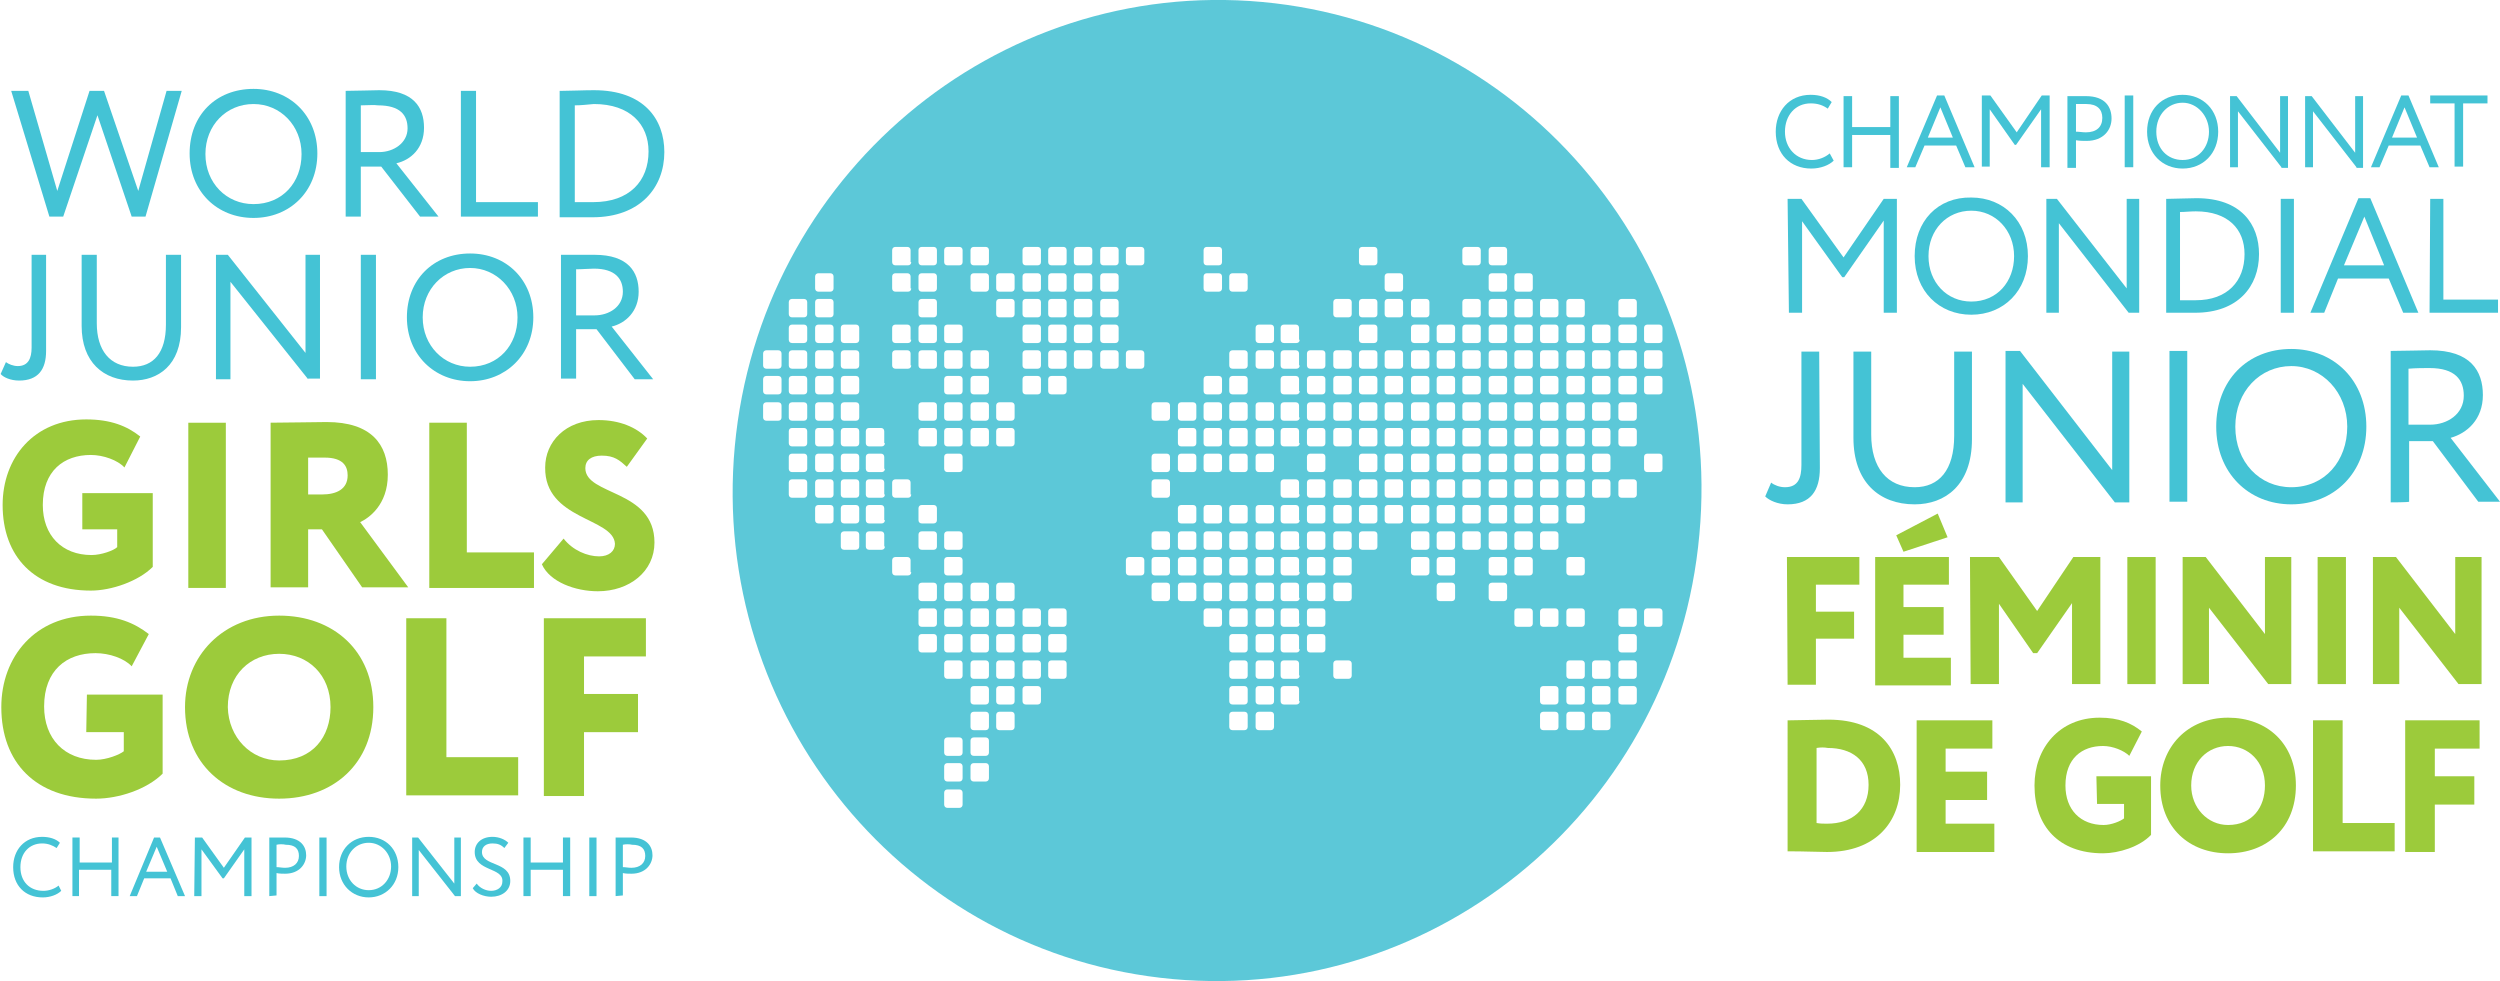 <?xml version="1.0" encoding="utf-8"?>
<!-- Generator: Adobe Illustrator 28.1.0, SVG Export Plug-In . SVG Version: 6.00 Build 0)  -->
<svg version="1.1" id="Layer_1" xmlns="http://www.w3.org/2000/svg" xmlns:xlink="http://www.w3.org/1999/xlink" x="0px" y="0px"
	 viewBox="0 0 379.7 149" style="enable-background:new 0 0 379.7 149;" xml:space="preserve">
<style type="text/css">
	.st0{fill:#5CC8D8;}
	.st1{fill:#44C3D5;}
	.st2{fill:#9CCB3B;}
</style>
<path class="st0" d="M191.7,0.3c-40.5-3.7-76.3,26.5-80.1,67.5c-3.8,41,26,77.2,66.5,80.9c40.5,3.7,76.3-26.5,80-67.5
	C261.9,40.2,232.1,4,191.7,0.3z M118.7,63.4c0,0.3-0.2,0.5-0.5,0.5h-1.8c-0.3,0-0.5-0.2-0.5-0.5v-1.8c0-0.3,0.2-0.5,0.5-0.5h1.8
	c0.3,0,0.5,0.2,0.5,0.5V63.4z M118.7,59.4c0,0.3-0.2,0.5-0.5,0.5h-1.8c-0.3,0-0.5-0.2-0.5-0.5v-1.8c0-0.3,0.2-0.5,0.5-0.5h1.8
	c0.3,0,0.5,0.2,0.5,0.5V59.4z M118.7,55.5c0,0.3-0.2,0.5-0.5,0.5h-1.8c-0.3,0-0.5-0.2-0.5-0.5v-1.8c0-0.3,0.2-0.5,0.5-0.5h1.8
	c0.3,0,0.5,0.2,0.5,0.5V55.5z M122.6,75.1c0,0.3-0.2,0.5-0.5,0.5h-1.8c-0.3,0-0.5-0.2-0.5-0.5v-1.8c0-0.3,0.2-0.5,0.5-0.5h1.8
	c0.3,0,0.5,0.2,0.5,0.5V75.1z M122.6,71.2c0,0.3-0.2,0.5-0.5,0.5h-1.8c-0.3,0-0.5-0.2-0.5-0.5v-1.8c0-0.3,0.2-0.5,0.5-0.5h1.8
	c0.3,0,0.5,0.2,0.5,0.5V71.2z M122.6,67.3c0,0.3-0.2,0.5-0.5,0.5h-1.8c-0.3,0-0.5-0.2-0.5-0.5v-1.8c0-0.3,0.2-0.5,0.5-0.5h1.8
	c0.3,0,0.5,0.2,0.5,0.5V67.3z M122.6,63.4c0,0.3-0.2,0.5-0.5,0.5h-1.8c-0.3,0-0.5-0.2-0.5-0.5v-1.8c0-0.3,0.2-0.5,0.5-0.5h1.8
	c0.3,0,0.5,0.2,0.5,0.5V63.4z M122.6,59.4c0,0.3-0.2,0.5-0.5,0.5h-1.8c-0.3,0-0.5-0.2-0.5-0.5v-1.8c0-0.3,0.2-0.5,0.5-0.5h1.8
	c0.3,0,0.5,0.2,0.5,0.5V59.4z M122.6,55.5c0,0.3-0.2,0.5-0.5,0.5h-1.8c-0.3,0-0.5-0.2-0.5-0.5v-1.8c0-0.3,0.2-0.5,0.5-0.5h1.8
	c0.3,0,0.5,0.2,0.5,0.5V55.5z M122.6,51.6c0,0.3-0.2,0.5-0.5,0.5h-1.8c-0.3,0-0.5-0.2-0.5-0.5v-1.8c0-0.3,0.2-0.5,0.5-0.5h1.8
	c0.3,0,0.5,0.2,0.5,0.5V51.6z M122.6,47.7c0,0.3-0.2,0.5-0.5,0.5h-1.8c-0.3,0-0.5-0.2-0.5-0.5v-1.8c0-0.3,0.2-0.5,0.5-0.5h1.8
	c0.3,0,0.5,0.2,0.5,0.5V47.7z M126.6,79c0,0.3-0.2,0.5-0.5,0.5h-1.8c-0.3,0-0.5-0.2-0.5-0.5v-1.8c0-0.3,0.2-0.5,0.5-0.5h1.8
	c0.3,0,0.5,0.2,0.5,0.5V79z M126.6,75.1c0,0.3-0.2,0.5-0.5,0.5h-1.8c-0.3,0-0.5-0.2-0.5-0.5v-1.8c0-0.3,0.2-0.5,0.5-0.5h1.8
	c0.3,0,0.5,0.2,0.5,0.5V75.1z M126.6,71.2c0,0.3-0.2,0.5-0.5,0.5h-1.8c-0.3,0-0.5-0.2-0.5-0.5v-1.8c0-0.3,0.2-0.5,0.5-0.5h1.8
	c0.3,0,0.5,0.2,0.5,0.5V71.2z M126.6,67.3c0,0.3-0.2,0.5-0.5,0.5h-1.8c-0.3,0-0.5-0.2-0.5-0.5v-1.8c0-0.3,0.2-0.5,0.5-0.5h1.8
	c0.3,0,0.5,0.2,0.5,0.5V67.3z M126.6,63.4c0,0.3-0.2,0.5-0.5,0.5h-1.8c-0.3,0-0.5-0.2-0.5-0.5v-1.8c0-0.3,0.2-0.5,0.5-0.5h1.8
	c0.3,0,0.5,0.2,0.5,0.5V63.4z M126.6,59.4c0,0.3-0.2,0.5-0.5,0.5h-1.8c-0.3,0-0.5-0.2-0.5-0.5v-1.8c0-0.3,0.2-0.5,0.5-0.5h1.8
	c0.3,0,0.5,0.2,0.5,0.5V59.4z M126.6,55.5c0,0.3-0.2,0.5-0.5,0.5h-1.8c-0.3,0-0.5-0.2-0.5-0.5v-1.8c0-0.3,0.2-0.5,0.5-0.5h1.8
	c0.3,0,0.5,0.2,0.5,0.5V55.5z M126.6,51.6c0,0.3-0.2,0.5-0.5,0.5h-1.8c-0.3,0-0.5-0.2-0.5-0.5v-1.8c0-0.3,0.2-0.5,0.5-0.5h1.8
	c0.3,0,0.5,0.2,0.5,0.5V51.6z M126.6,47.7c0,0.3-0.2,0.5-0.5,0.5h-1.8c-0.3,0-0.5-0.2-0.5-0.5v-1.8c0-0.3,0.2-0.5,0.5-0.5h1.8
	c0.3,0,0.5,0.2,0.5,0.5V47.7z M126.6,43.8c0,0.3-0.2,0.5-0.5,0.5h-1.8c-0.3,0-0.5-0.2-0.5-0.5v-1.8c0-0.3,0.2-0.5,0.5-0.5h1.8
	c0.3,0,0.5,0.2,0.5,0.5V43.8z M130.5,83c0,0.3-0.2,0.5-0.5,0.5h-1.8c-0.3,0-0.5-0.2-0.5-0.5v-1.8c0-0.3,0.2-0.5,0.5-0.5h1.8
	c0.3,0,0.5,0.2,0.5,0.5V83z M130.5,79c0,0.3-0.2,0.5-0.5,0.5h-1.8c-0.3,0-0.5-0.2-0.5-0.5v-1.8c0-0.3,0.2-0.5,0.5-0.5h1.8
	c0.3,0,0.5,0.2,0.5,0.5V79z M130.5,75.1c0,0.3-0.2,0.5-0.5,0.5h-1.8c-0.3,0-0.5-0.2-0.5-0.5v-1.8c0-0.3,0.2-0.5,0.5-0.5h1.8
	c0.3,0,0.5,0.2,0.5,0.5V75.1z M130.5,71.2c0,0.3-0.2,0.5-0.5,0.5h-1.8c-0.3,0-0.5-0.2-0.5-0.5v-1.8c0-0.3,0.2-0.5,0.5-0.5h1.8
	c0.3,0,0.5,0.2,0.5,0.5V71.2z M130.5,67.3c0,0.3-0.2,0.5-0.5,0.5h-1.8c-0.3,0-0.5-0.2-0.5-0.5v-1.8c0-0.3,0.2-0.5,0.5-0.5h1.8
	c0.3,0,0.5,0.2,0.5,0.5V67.3z M130.5,63.4c0,0.3-0.2,0.5-0.5,0.5h-1.8c-0.3,0-0.5-0.2-0.5-0.5v-1.8c0-0.3,0.2-0.5,0.5-0.5h1.8
	c0.3,0,0.5,0.2,0.5,0.5V63.4z M130.5,59.4c0,0.3-0.2,0.5-0.5,0.5h-1.8c-0.3,0-0.5-0.2-0.5-0.5v-1.8c0-0.3,0.2-0.5,0.5-0.5h1.8
	c0.3,0,0.5,0.2,0.5,0.5V59.4z M130.5,55.5c0,0.3-0.2,0.5-0.5,0.5h-1.8c-0.3,0-0.5-0.2-0.5-0.5v-1.8c0-0.3,0.2-0.5,0.5-0.5h1.8
	c0.3,0,0.5,0.2,0.5,0.5V55.5z M130.5,51.6c0,0.3-0.2,0.5-0.5,0.5h-1.8c-0.3,0-0.5-0.2-0.5-0.5v-1.8c0-0.3,0.2-0.5,0.5-0.5h1.8
	c0.3,0,0.5,0.2,0.5,0.5V51.6z M134.4,83c0,0.3-0.2,0.5-0.5,0.5H132c-0.3,0-0.5-0.2-0.5-0.5v-1.8c0-0.3,0.2-0.5,0.5-0.5h1.8
	c0.3,0,0.5,0.2,0.5,0.5V83z M134.4,79c0,0.3-0.2,0.5-0.5,0.5H132c-0.3,0-0.5-0.2-0.5-0.5v-1.8c0-0.3,0.2-0.5,0.5-0.5h1.8
	c0.3,0,0.5,0.2,0.5,0.5V79z M134.4,75.1c0,0.3-0.2,0.5-0.5,0.5H132c-0.3,0-0.5-0.2-0.5-0.5v-1.8c0-0.3,0.2-0.5,0.5-0.5h1.8
	c0.3,0,0.5,0.2,0.5,0.5V75.1z M134.4,71.2c0,0.3-0.2,0.5-0.5,0.5H132c-0.3,0-0.5-0.2-0.5-0.5v-1.8c0-0.3,0.2-0.5,0.5-0.5h1.8
	c0.3,0,0.5,0.2,0.5,0.5V71.2z M134.4,67.3c0,0.3-0.2,0.5-0.5,0.5H132c-0.3,0-0.5-0.2-0.5-0.5v-1.8c0-0.3,0.2-0.5,0.5-0.5h1.8
	c0.3,0,0.5,0.2,0.5,0.5V67.3z M138.4,86.9c0,0.3-0.2,0.5-0.5,0.5H136c-0.3,0-0.5-0.2-0.5-0.5v-1.8c0-0.3,0.2-0.5,0.5-0.5h1.8
	c0.3,0,0.5,0.2,0.5,0.5V86.9z M138.4,75.1c0,0.3-0.2,0.5-0.5,0.5H136c-0.3,0-0.5-0.2-0.5-0.5v-1.8c0-0.3,0.2-0.5,0.5-0.5h1.8
	c0.3,0,0.5,0.2,0.5,0.5V75.1z M138.4,55.5c0,0.3-0.2,0.5-0.5,0.5H136c-0.3,0-0.5-0.2-0.5-0.5v-1.8c0-0.3,0.2-0.5,0.5-0.5h1.8
	c0.3,0,0.5,0.2,0.5,0.5V55.5z M138.4,51.6c0,0.3-0.2,0.5-0.5,0.5H136c-0.3,0-0.5-0.2-0.5-0.5v-1.8c0-0.3,0.2-0.5,0.5-0.5h1.8
	c0.3,0,0.5,0.2,0.5,0.5V51.6z M138.4,43.8c0,0.3-0.2,0.5-0.5,0.5H136c-0.3,0-0.5-0.2-0.5-0.5v-1.8c0-0.3,0.2-0.5,0.5-0.5h1.8
	c0.3,0,0.5,0.2,0.5,0.5V43.8z M138.4,39.8c0,0.3-0.2,0.5-0.5,0.5H136c-0.3,0-0.5-0.2-0.5-0.5V38c0-0.3,0.2-0.5,0.5-0.5h1.8
	c0.3,0,0.5,0.2,0.5,0.5V39.8z M142.3,98.6c0,0.3-0.2,0.5-0.5,0.5h-1.8c-0.3,0-0.5-0.2-0.5-0.5v-1.8c0-0.3,0.2-0.5,0.5-0.5h1.8
	c0.3,0,0.5,0.2,0.5,0.5V98.6z M142.3,94.7c0,0.3-0.2,0.5-0.5,0.5h-1.8c-0.3,0-0.5-0.2-0.5-0.5v-1.8c0-0.3,0.2-0.5,0.5-0.5h1.8
	c0.3,0,0.5,0.2,0.5,0.5V94.7z M142.3,90.8c0,0.3-0.2,0.5-0.5,0.5h-1.8c-0.3,0-0.5-0.2-0.5-0.5V89c0-0.3,0.2-0.5,0.5-0.5h1.8
	c0.3,0,0.5,0.2,0.5,0.5V90.8z M142.3,83c0,0.3-0.2,0.5-0.5,0.5h-1.8c-0.3,0-0.5-0.2-0.5-0.5v-1.8c0-0.3,0.2-0.5,0.5-0.5h1.8
	c0.3,0,0.5,0.2,0.5,0.5V83z M142.3,79c0,0.3-0.2,0.5-0.5,0.5h-1.8c-0.3,0-0.5-0.2-0.5-0.5v-1.8c0-0.3,0.2-0.5,0.5-0.5h1.8
	c0.3,0,0.5,0.2,0.5,0.5V79z M142.3,67.3c0,0.3-0.2,0.5-0.5,0.5h-1.8c-0.3,0-0.5-0.2-0.5-0.5v-1.8c0-0.3,0.2-0.5,0.5-0.5h1.8
	c0.3,0,0.5,0.2,0.5,0.5V67.3z M142.3,63.4c0,0.3-0.2,0.5-0.5,0.5h-1.8c-0.3,0-0.5-0.2-0.5-0.5v-1.8c0-0.3,0.2-0.5,0.5-0.5h1.8
	c0.3,0,0.5,0.2,0.5,0.5V63.4z M142.3,55.5c0,0.3-0.2,0.5-0.5,0.5h-1.8c-0.3,0-0.5-0.2-0.5-0.5v-1.8c0-0.3,0.2-0.5,0.5-0.5h1.8
	c0.3,0,0.5,0.2,0.5,0.5V55.5z M142.3,51.6c0,0.3-0.2,0.5-0.5,0.5h-1.8c-0.3,0-0.5-0.2-0.5-0.5v-1.8c0-0.3,0.2-0.5,0.5-0.5h1.8
	c0.3,0,0.5,0.2,0.5,0.5V51.6z M142.3,47.7c0,0.3-0.2,0.5-0.5,0.5h-1.8c-0.3,0-0.5-0.2-0.5-0.5v-1.8c0-0.3,0.2-0.5,0.5-0.5h1.8
	c0.3,0,0.5,0.2,0.5,0.5V47.7z M142.3,43.8c0,0.3-0.2,0.5-0.5,0.5h-1.8c-0.3,0-0.5-0.2-0.5-0.5v-1.8c0-0.3,0.2-0.5,0.5-0.5h1.8
	c0.3,0,0.5,0.2,0.5,0.5V43.8z M142.3,39.8c0,0.3-0.2,0.5-0.5,0.5h-1.8c-0.3,0-0.5-0.2-0.5-0.5V38c0-0.3,0.2-0.5,0.5-0.5h1.8
	c0.3,0,0.5,0.2,0.5,0.5V39.8z M146.2,122.2c0,0.3-0.2,0.5-0.5,0.5h-1.8c-0.3,0-0.5-0.2-0.5-0.5v-1.8c0-0.3,0.2-0.5,0.5-0.5h1.8
	c0.3,0,0.5,0.2,0.5,0.5V122.2z M146.2,118.2c0,0.3-0.2,0.5-0.5,0.5h-1.8c-0.3,0-0.5-0.2-0.5-0.5v-1.8c0-0.3,0.2-0.5,0.5-0.5h1.8
	c0.3,0,0.5,0.2,0.5,0.5V118.2z M146.2,114.3c0,0.3-0.2,0.5-0.5,0.5h-1.8c-0.3,0-0.5-0.2-0.5-0.5v-1.8c0-0.3,0.2-0.5,0.5-0.5h1.8
	c0.3,0,0.5,0.2,0.5,0.5V114.3z M146.2,102.6c0,0.3-0.2,0.5-0.5,0.5h-1.8c-0.3,0-0.5-0.2-0.5-0.5v-1.8c0-0.3,0.2-0.5,0.5-0.5h1.8
	c0.3,0,0.5,0.2,0.5,0.5V102.6z M146.2,98.6c0,0.3-0.2,0.5-0.5,0.5h-1.8c-0.3,0-0.5-0.2-0.5-0.5v-1.8c0-0.3,0.2-0.5,0.5-0.5h1.8
	c0.3,0,0.5,0.2,0.5,0.5V98.6z M146.2,94.7c0,0.3-0.2,0.5-0.5,0.5h-1.8c-0.3,0-0.5-0.2-0.5-0.5v-1.8c0-0.3,0.2-0.5,0.5-0.5h1.8
	c0.3,0,0.5,0.2,0.5,0.5V94.7z M146.2,90.8c0,0.3-0.2,0.5-0.5,0.5h-1.8c-0.3,0-0.5-0.2-0.5-0.5V89c0-0.3,0.2-0.5,0.5-0.5h1.8
	c0.3,0,0.5,0.2,0.5,0.5V90.8z M146.2,86.9c0,0.3-0.2,0.5-0.5,0.5h-1.8c-0.3,0-0.5-0.2-0.5-0.5v-1.8c0-0.3,0.2-0.5,0.5-0.5h1.8
	c0.3,0,0.5,0.2,0.5,0.5V86.9z M146.2,83c0,0.3-0.2,0.5-0.5,0.5h-1.8c-0.3,0-0.5-0.2-0.5-0.5v-1.8c0-0.3,0.2-0.5,0.5-0.5h1.8
	c0.3,0,0.5,0.2,0.5,0.5V83z M146.2,71.2c0,0.3-0.2,0.5-0.5,0.5h-1.8c-0.3,0-0.5-0.2-0.5-0.5v-1.8c0-0.3,0.2-0.5,0.5-0.5h1.8
	c0.3,0,0.5,0.2,0.5,0.5V71.2z M146.2,67.3c0,0.3-0.2,0.5-0.5,0.5h-1.8c-0.3,0-0.5-0.2-0.5-0.5v-1.8c0-0.3,0.2-0.5,0.5-0.5h1.8
	c0.3,0,0.5,0.2,0.5,0.5V67.3z M146.2,63.4c0,0.3-0.2,0.5-0.5,0.5h-1.8c-0.3,0-0.5-0.2-0.5-0.5v-1.8c0-0.3,0.2-0.5,0.5-0.5h1.8
	c0.3,0,0.5,0.2,0.5,0.5V63.4z M146.2,59.4c0,0.3-0.2,0.5-0.5,0.5h-1.8c-0.3,0-0.5-0.2-0.5-0.5v-1.8c0-0.3,0.2-0.5,0.5-0.5h1.8
	c0.3,0,0.5,0.2,0.5,0.5V59.4z M146.2,55.5c0,0.3-0.2,0.5-0.5,0.5h-1.8c-0.3,0-0.5-0.2-0.5-0.5v-1.8c0-0.3,0.2-0.5,0.5-0.5h1.8
	c0.3,0,0.5,0.2,0.5,0.5V55.5z M146.2,51.6c0,0.3-0.2,0.5-0.5,0.5h-1.8c-0.3,0-0.5-0.2-0.5-0.5v-1.8c0-0.3,0.2-0.5,0.5-0.5h1.8
	c0.3,0,0.5,0.2,0.5,0.5V51.6z M146.2,39.8c0,0.3-0.2,0.5-0.5,0.5h-1.8c-0.3,0-0.5-0.2-0.5-0.5V38c0-0.3,0.2-0.5,0.5-0.5h1.8
	c0.3,0,0.5,0.2,0.5,0.5V39.8z M150.2,118.2c0,0.3-0.2,0.5-0.5,0.5h-1.8c-0.3,0-0.5-0.2-0.5-0.5v-1.8c0-0.3,0.2-0.5,0.5-0.5h1.8
	c0.3,0,0.5,0.2,0.5,0.5V118.2z M150.2,114.3c0,0.3-0.2,0.5-0.5,0.5h-1.8c-0.3,0-0.5-0.2-0.5-0.5v-1.8c0-0.3,0.2-0.5,0.5-0.5h1.8
	c0.3,0,0.5,0.2,0.5,0.5V114.3z M150.2,110.4c0,0.3-0.2,0.5-0.5,0.5h-1.8c-0.3,0-0.5-0.2-0.5-0.5v-1.8c0-0.3,0.2-0.5,0.5-0.5h1.8
	c0.3,0,0.5,0.2,0.5,0.5V110.4z M150.2,106.5c0,0.3-0.2,0.5-0.5,0.5h-1.8c-0.3,0-0.5-0.2-0.5-0.5v-1.8c0-0.3,0.2-0.5,0.5-0.5h1.8
	c0.3,0,0.5,0.2,0.5,0.5V106.5z M150.2,102.6c0,0.3-0.2,0.5-0.5,0.5h-1.8c-0.3,0-0.5-0.2-0.5-0.5v-1.8c0-0.3,0.2-0.5,0.5-0.5h1.8
	c0.3,0,0.5,0.2,0.5,0.5V102.6z M150.2,98.6c0,0.3-0.2,0.5-0.5,0.5h-1.8c-0.3,0-0.5-0.2-0.5-0.5v-1.8c0-0.3,0.2-0.5,0.5-0.5h1.8
	c0.3,0,0.5,0.2,0.5,0.5V98.6z M150.2,94.7c0,0.3-0.2,0.5-0.5,0.5h-1.8c-0.3,0-0.5-0.2-0.5-0.5v-1.8c0-0.3,0.2-0.5,0.5-0.5h1.8
	c0.3,0,0.5,0.2,0.5,0.5V94.7z M150.2,90.8c0,0.3-0.2,0.5-0.5,0.5h-1.8c-0.3,0-0.5-0.2-0.5-0.5V89c0-0.3,0.2-0.5,0.5-0.5h1.8
	c0.3,0,0.5,0.2,0.5,0.5V90.8z M150.2,67.3c0,0.3-0.2,0.5-0.5,0.5h-1.8c-0.3,0-0.5-0.2-0.5-0.5v-1.8c0-0.3,0.2-0.5,0.5-0.5h1.8
	c0.3,0,0.5,0.2,0.5,0.5V67.3z M150.2,63.4c0,0.3-0.2,0.5-0.5,0.5h-1.8c-0.3,0-0.5-0.2-0.5-0.5v-1.8c0-0.3,0.2-0.5,0.5-0.5h1.8
	c0.3,0,0.5,0.2,0.5,0.5V63.4z M150.2,59.4c0,0.3-0.2,0.5-0.5,0.5h-1.8c-0.3,0-0.5-0.2-0.5-0.5v-1.8c0-0.3,0.2-0.5,0.5-0.5h1.8
	c0.3,0,0.5,0.2,0.5,0.5V59.4z M150.2,55.5c0,0.3-0.2,0.5-0.5,0.5h-1.8c-0.3,0-0.5-0.2-0.5-0.5v-1.8c0-0.3,0.2-0.5,0.5-0.5h1.8
	c0.3,0,0.5,0.2,0.5,0.5V55.5z M150.2,43.8c0,0.3-0.2,0.5-0.5,0.5h-1.8c-0.3,0-0.5-0.2-0.5-0.5v-1.8c0-0.3,0.2-0.5,0.5-0.5h1.8
	c0.3,0,0.5,0.2,0.5,0.5V43.8z M150.2,39.8c0,0.3-0.2,0.5-0.5,0.5h-1.8c-0.3,0-0.5-0.2-0.5-0.5V38c0-0.3,0.2-0.5,0.5-0.5h1.8
	c0.3,0,0.5,0.2,0.5,0.5V39.8z M154.1,110.4c0,0.3-0.2,0.5-0.5,0.5h-1.8c-0.3,0-0.5-0.2-0.5-0.5v-1.8c0-0.3,0.2-0.5,0.5-0.5h1.8
	c0.3,0,0.5,0.2,0.5,0.5V110.4z M154.1,106.5c0,0.3-0.2,0.5-0.5,0.5h-1.8c-0.3,0-0.5-0.2-0.5-0.5v-1.8c0-0.3,0.2-0.5,0.5-0.5h1.8
	c0.3,0,0.5,0.2,0.5,0.5V106.5z M154.1,102.6c0,0.3-0.2,0.5-0.5,0.5h-1.8c-0.3,0-0.5-0.2-0.5-0.5v-1.8c0-0.3,0.2-0.5,0.5-0.5h1.8
	c0.3,0,0.5,0.2,0.5,0.5V102.6z M154.1,98.6c0,0.3-0.2,0.5-0.5,0.5h-1.8c-0.3,0-0.5-0.2-0.5-0.5v-1.8c0-0.3,0.2-0.5,0.5-0.5h1.8
	c0.3,0,0.5,0.2,0.5,0.5V98.6z M154.1,94.7c0,0.3-0.2,0.5-0.5,0.5h-1.8c-0.3,0-0.5-0.2-0.5-0.5v-1.8c0-0.3,0.2-0.5,0.5-0.5h1.8
	c0.3,0,0.5,0.2,0.5,0.5V94.7z M154.1,90.8c0,0.3-0.2,0.5-0.5,0.5h-1.8c-0.3,0-0.5-0.2-0.5-0.5V89c0-0.3,0.2-0.5,0.5-0.5h1.8
	c0.3,0,0.5,0.2,0.5,0.5V90.8z M154.1,67.3c0,0.3-0.2,0.5-0.5,0.5h-1.8c-0.3,0-0.5-0.2-0.5-0.5v-1.8c0-0.3,0.2-0.5,0.5-0.5h1.8
	c0.3,0,0.5,0.2,0.5,0.5V67.3z M154.1,63.4c0,0.3-0.2,0.5-0.5,0.5h-1.8c-0.3,0-0.5-0.2-0.5-0.5v-1.8c0-0.3,0.2-0.5,0.5-0.5h1.8
	c0.3,0,0.5,0.2,0.5,0.5V63.4z M154.1,47.7c0,0.3-0.2,0.5-0.5,0.5h-1.8c-0.3,0-0.5-0.2-0.5-0.5v-1.8c0-0.3,0.2-0.5,0.5-0.5h1.8
	c0.3,0,0.5,0.2,0.5,0.5V47.7z M154.1,43.8c0,0.3-0.2,0.5-0.5,0.5h-1.8c-0.3,0-0.5-0.2-0.5-0.5v-1.8c0-0.3,0.2-0.5,0.5-0.5h1.8
	c0.3,0,0.5,0.2,0.5,0.5V43.8z M158.1,106.5c0,0.3-0.2,0.5-0.5,0.5h-1.8c-0.3,0-0.5-0.2-0.5-0.5v-1.8c0-0.3,0.2-0.5,0.5-0.5h1.8
	c0.3,0,0.5,0.2,0.5,0.5V106.5z M158.1,102.6c0,0.3-0.2,0.5-0.5,0.5h-1.8c-0.3,0-0.5-0.2-0.5-0.5v-1.8c0-0.3,0.2-0.5,0.5-0.5h1.8
	c0.3,0,0.5,0.2,0.5,0.5V102.6z M158.1,98.6c0,0.3-0.2,0.5-0.5,0.5h-1.8c-0.3,0-0.5-0.2-0.5-0.5v-1.8c0-0.3,0.2-0.5,0.5-0.5h1.8
	c0.3,0,0.5,0.2,0.5,0.5V98.6z M158.1,94.7c0,0.3-0.2,0.5-0.5,0.5h-1.8c-0.3,0-0.5-0.2-0.5-0.5v-1.8c0-0.3,0.2-0.5,0.5-0.5h1.8
	c0.3,0,0.5,0.2,0.5,0.5V94.7z M158.1,59.4c0,0.3-0.2,0.5-0.5,0.5h-1.8c-0.3,0-0.5-0.2-0.5-0.5v-1.8c0-0.3,0.2-0.5,0.5-0.5h1.8
	c0.3,0,0.5,0.2,0.5,0.5V59.4z M158.1,55.5c0,0.3-0.2,0.5-0.5,0.5h-1.8c-0.3,0-0.5-0.2-0.5-0.5v-1.8c0-0.3,0.2-0.5,0.5-0.5h1.8
	c0.3,0,0.5,0.2,0.5,0.5V55.5z M158.1,51.6c0,0.3-0.2,0.5-0.5,0.5h-1.8c-0.3,0-0.5-0.2-0.5-0.5v-1.8c0-0.3,0.2-0.5,0.5-0.5h1.8
	c0.3,0,0.5,0.2,0.5,0.5V51.6z M158.1,47.7c0,0.3-0.2,0.5-0.5,0.5h-1.8c-0.3,0-0.5-0.2-0.5-0.5v-1.8c0-0.3,0.2-0.5,0.5-0.5h1.8
	c0.3,0,0.5,0.2,0.5,0.5V47.7z M158.1,43.8c0,0.3-0.2,0.5-0.5,0.5h-1.8c-0.3,0-0.5-0.2-0.5-0.5v-1.8c0-0.3,0.2-0.5,0.5-0.5h1.8
	c0.3,0,0.5,0.2,0.5,0.5V43.8z M158.1,39.8c0,0.3-0.2,0.5-0.5,0.5h-1.8c-0.3,0-0.5-0.2-0.5-0.5V38c0-0.3,0.2-0.5,0.5-0.5h1.8
	c0.3,0,0.5,0.2,0.5,0.5V39.8z M162,102.6c0,0.3-0.2,0.5-0.5,0.5h-1.8c-0.3,0-0.5-0.2-0.5-0.5v-1.8c0-0.3,0.2-0.5,0.5-0.5h1.8
	c0.3,0,0.5,0.2,0.5,0.5V102.6z M162,98.6c0,0.3-0.2,0.5-0.5,0.5h-1.8c-0.3,0-0.5-0.2-0.5-0.5v-1.8c0-0.3,0.2-0.5,0.5-0.5h1.8
	c0.3,0,0.5,0.2,0.5,0.5V98.6z M162,94.7c0,0.3-0.2,0.5-0.5,0.5h-1.8c-0.3,0-0.5-0.2-0.5-0.5v-1.8c0-0.3,0.2-0.5,0.5-0.5h1.8
	c0.3,0,0.5,0.2,0.5,0.5V94.7z M162,59.4c0,0.3-0.2,0.5-0.5,0.5h-1.8c-0.3,0-0.5-0.2-0.5-0.5v-1.8c0-0.3,0.2-0.5,0.5-0.5h1.8
	c0.3,0,0.5,0.2,0.5,0.5V59.4z M162,55.5c0,0.3-0.2,0.5-0.5,0.5h-1.8c-0.3,0-0.5-0.2-0.5-0.5v-1.8c0-0.3,0.2-0.5,0.5-0.5h1.8
	c0.3,0,0.5,0.2,0.5,0.5V55.5z M162,51.6c0,0.3-0.2,0.5-0.5,0.5h-1.8c-0.3,0-0.5-0.2-0.5-0.5v-1.8c0-0.3,0.2-0.5,0.5-0.5h1.8
	c0.3,0,0.5,0.2,0.5,0.5V51.6z M162,47.7c0,0.3-0.2,0.5-0.5,0.5h-1.8c-0.3,0-0.5-0.2-0.5-0.5v-1.8c0-0.3,0.2-0.5,0.5-0.5h1.8
	c0.3,0,0.5,0.2,0.5,0.5V47.7z M162,43.8c0,0.3-0.2,0.5-0.5,0.5h-1.8c-0.3,0-0.5-0.2-0.5-0.5v-1.8c0-0.3,0.2-0.5,0.5-0.5h1.8
	c0.3,0,0.5,0.2,0.5,0.5V43.8z M162,39.8c0,0.3-0.2,0.5-0.5,0.5h-1.8c-0.3,0-0.5-0.2-0.5-0.5V38c0-0.3,0.2-0.5,0.5-0.5h1.8
	c0.3,0,0.5,0.2,0.5,0.5V39.8z M165.9,55.5c0,0.3-0.2,0.5-0.5,0.5h-1.8c-0.3,0-0.5-0.2-0.5-0.5v-1.8c0-0.3,0.2-0.5,0.5-0.5h1.8
	c0.3,0,0.5,0.2,0.5,0.5V55.5z M165.9,51.6c0,0.3-0.2,0.5-0.5,0.5h-1.8c-0.3,0-0.5-0.2-0.5-0.5v-1.8c0-0.3,0.2-0.5,0.5-0.5h1.8
	c0.3,0,0.5,0.2,0.5,0.5V51.6z M165.9,47.7c0,0.3-0.2,0.5-0.5,0.5h-1.8c-0.3,0-0.5-0.2-0.5-0.5v-1.8c0-0.3,0.2-0.5,0.5-0.5h1.8
	c0.3,0,0.5,0.2,0.5,0.5V47.7z M165.9,43.8c0,0.3-0.2,0.5-0.5,0.5h-1.8c-0.3,0-0.5-0.2-0.5-0.5v-1.8c0-0.3,0.2-0.5,0.5-0.5h1.8
	c0.3,0,0.5,0.2,0.5,0.5V43.8z M165.9,39.8c0,0.3-0.2,0.5-0.5,0.5h-1.8c-0.3,0-0.5-0.2-0.5-0.5V38c0-0.3,0.2-0.5,0.5-0.5h1.8
	c0.3,0,0.5,0.2,0.5,0.5V39.8z M169.9,55.5c0,0.3-0.2,0.5-0.5,0.5h-1.8c-0.3,0-0.5-0.2-0.5-0.5v-1.8c0-0.3,0.2-0.5,0.5-0.5h1.8
	c0.3,0,0.5,0.2,0.5,0.5V55.5z M169.9,51.6c0,0.3-0.2,0.5-0.5,0.5h-1.8c-0.3,0-0.5-0.2-0.5-0.5v-1.8c0-0.3,0.2-0.5,0.5-0.5h1.8
	c0.3,0,0.5,0.2,0.5,0.5V51.6z M169.9,47.7c0,0.3-0.2,0.5-0.5,0.5h-1.8c-0.3,0-0.5-0.2-0.5-0.5v-1.8c0-0.3,0.2-0.5,0.5-0.5h1.8
	c0.3,0,0.5,0.2,0.5,0.5V47.7z M169.9,43.8c0,0.3-0.2,0.5-0.5,0.5h-1.8c-0.3,0-0.5-0.2-0.5-0.5v-1.8c0-0.3,0.2-0.5,0.5-0.5h1.8
	c0.3,0,0.5,0.2,0.5,0.5V43.8z M169.9,39.8c0,0.3-0.2,0.5-0.5,0.5h-1.8c-0.3,0-0.5-0.2-0.5-0.5V38c0-0.3,0.2-0.5,0.5-0.5h1.8
	c0.3,0,0.5,0.2,0.5,0.5V39.8z M173.8,86.9c0,0.3-0.2,0.5-0.5,0.5h-1.8c-0.3,0-0.5-0.2-0.5-0.5v-1.8c0-0.3,0.2-0.5,0.5-0.5h1.8
	c0.3,0,0.5,0.2,0.5,0.5V86.9z M173.8,55.5c0,0.3-0.2,0.5-0.5,0.5h-1.8c-0.3,0-0.5-0.2-0.5-0.5v-1.8c0-0.3,0.2-0.5,0.5-0.5h1.8
	c0.3,0,0.5,0.2,0.5,0.5V55.5z M173.8,39.8c0,0.3-0.2,0.5-0.5,0.5h-1.8c-0.3,0-0.5-0.2-0.5-0.5V38c0-0.3,0.2-0.5,0.5-0.5h1.8
	c0.3,0,0.5,0.2,0.5,0.5V39.8z M177.7,90.8c0,0.3-0.2,0.5-0.5,0.5h-1.8c-0.3,0-0.5-0.2-0.5-0.5V89c0-0.3,0.2-0.5,0.5-0.5h1.8
	c0.3,0,0.5,0.2,0.5,0.5V90.8z M177.7,86.9c0,0.3-0.2,0.5-0.5,0.5h-1.8c-0.3,0-0.5-0.2-0.5-0.5v-1.8c0-0.3,0.2-0.5,0.5-0.5h1.8
	c0.3,0,0.5,0.2,0.5,0.5V86.9z M177.7,83c0,0.3-0.2,0.5-0.5,0.5h-1.8c-0.3,0-0.5-0.2-0.5-0.5v-1.8c0-0.3,0.2-0.5,0.5-0.5h1.8
	c0.3,0,0.5,0.2,0.5,0.5V83z M177.7,75.1c0,0.3-0.2,0.5-0.5,0.5h-1.8c-0.3,0-0.5-0.2-0.5-0.5v-1.8c0-0.3,0.2-0.5,0.5-0.5h1.8
	c0.3,0,0.5,0.2,0.5,0.5V75.1z M177.7,71.2c0,0.3-0.2,0.5-0.5,0.5h-1.8c-0.3,0-0.5-0.2-0.5-0.5v-1.8c0-0.3,0.2-0.5,0.5-0.5h1.8
	c0.3,0,0.5,0.2,0.5,0.5V71.2z M177.7,63.4c0,0.3-0.2,0.5-0.5,0.5h-1.8c-0.3,0-0.5-0.2-0.5-0.5v-1.8c0-0.3,0.2-0.5,0.5-0.5h1.8
	c0.3,0,0.5,0.2,0.5,0.5V63.4z M181.7,90.8c0,0.3-0.2,0.5-0.5,0.5h-1.8c-0.3,0-0.5-0.2-0.5-0.5V89c0-0.3,0.2-0.5,0.5-0.5h1.8
	c0.3,0,0.5,0.2,0.5,0.5V90.8z M181.7,86.9c0,0.3-0.2,0.5-0.5,0.5h-1.8c-0.3,0-0.5-0.2-0.5-0.5v-1.8c0-0.3,0.2-0.5,0.5-0.5h1.8
	c0.3,0,0.5,0.2,0.5,0.5V86.9z M181.7,83c0,0.3-0.2,0.5-0.5,0.5h-1.8c-0.3,0-0.5-0.2-0.5-0.5v-1.8c0-0.3,0.2-0.5,0.5-0.5h1.8
	c0.3,0,0.5,0.2,0.5,0.5V83z M181.7,79c0,0.3-0.2,0.5-0.5,0.5h-1.8c-0.3,0-0.5-0.2-0.5-0.5v-1.8c0-0.3,0.2-0.5,0.5-0.5h1.8
	c0.3,0,0.5,0.2,0.5,0.5V79z M181.7,71.2c0,0.3-0.2,0.5-0.5,0.5h-1.8c-0.3,0-0.5-0.2-0.5-0.5v-1.8c0-0.3,0.2-0.5,0.5-0.5h1.8
	c0.3,0,0.5,0.2,0.5,0.5V71.2z M181.7,67.3c0,0.3-0.2,0.5-0.5,0.5h-1.8c-0.3,0-0.5-0.2-0.5-0.5v-1.8c0-0.3,0.2-0.5,0.5-0.5h1.8
	c0.3,0,0.5,0.2,0.5,0.5V67.3z M181.7,63.4c0,0.3-0.2,0.5-0.5,0.5h-1.8c-0.3,0-0.5-0.2-0.5-0.5v-1.8c0-0.3,0.2-0.5,0.5-0.5h1.8
	c0.3,0,0.5,0.2,0.5,0.5V63.4z M185.6,94.7c0,0.3-0.2,0.5-0.5,0.5h-1.8c-0.3,0-0.5-0.2-0.5-0.5v-1.8c0-0.3,0.2-0.5,0.5-0.5h1.8
	c0.3,0,0.5,0.2,0.5,0.5V94.7z M185.6,90.8c0,0.3-0.2,0.5-0.5,0.5h-1.8c-0.3,0-0.5-0.2-0.5-0.5V89c0-0.3,0.2-0.5,0.5-0.5h1.8
	c0.3,0,0.5,0.2,0.5,0.5V90.8z M185.6,86.9c0,0.3-0.2,0.5-0.5,0.5h-1.8c-0.3,0-0.5-0.2-0.5-0.5v-1.8c0-0.3,0.2-0.5,0.5-0.5h1.8
	c0.3,0,0.5,0.2,0.5,0.5V86.9z M185.6,83c0,0.3-0.2,0.5-0.5,0.5h-1.8c-0.3,0-0.5-0.2-0.5-0.5v-1.8c0-0.3,0.2-0.5,0.5-0.5h1.8
	c0.3,0,0.5,0.2,0.5,0.5V83z M185.6,79c0,0.3-0.2,0.5-0.5,0.5h-1.8c-0.3,0-0.5-0.2-0.5-0.5v-1.8c0-0.3,0.2-0.5,0.5-0.5h1.8
	c0.3,0,0.5,0.2,0.5,0.5V79z M185.6,71.2c0,0.3-0.2,0.5-0.5,0.5h-1.8c-0.3,0-0.5-0.2-0.5-0.5v-1.8c0-0.3,0.2-0.5,0.5-0.5h1.8
	c0.3,0,0.5,0.2,0.5,0.5V71.2z M185.6,67.3c0,0.3-0.2,0.5-0.5,0.5h-1.8c-0.3,0-0.5-0.2-0.5-0.5v-1.8c0-0.3,0.2-0.5,0.5-0.5h1.8
	c0.3,0,0.5,0.2,0.5,0.5V67.3z M185.6,63.4c0,0.3-0.2,0.5-0.5,0.5h-1.8c-0.3,0-0.5-0.2-0.5-0.5v-1.8c0-0.3,0.2-0.5,0.5-0.5h1.8
	c0.3,0,0.5,0.2,0.5,0.5V63.4z M185.6,59.4c0,0.3-0.2,0.5-0.5,0.5h-1.8c-0.3,0-0.5-0.2-0.5-0.5v-1.8c0-0.3,0.2-0.5,0.5-0.5h1.8
	c0.3,0,0.5,0.2,0.5,0.5V59.4z M185.6,43.8c0,0.3-0.2,0.5-0.5,0.5h-1.8c-0.3,0-0.5-0.2-0.5-0.5v-1.8c0-0.3,0.2-0.5,0.5-0.5h1.8
	c0.3,0,0.5,0.2,0.5,0.5V43.8z M185.6,39.8c0,0.3-0.2,0.5-0.5,0.5h-1.8c-0.3,0-0.5-0.2-0.5-0.5V38c0-0.3,0.2-0.5,0.5-0.5h1.8
	c0.3,0,0.5,0.2,0.5,0.5V39.8z M189.5,110.4c0,0.3-0.2,0.5-0.5,0.5h-1.8c-0.3,0-0.5-0.2-0.5-0.5v-1.8c0-0.3,0.2-0.5,0.5-0.5h1.8
	c0.3,0,0.5,0.2,0.5,0.5V110.4z M189.5,106.5c0,0.3-0.2,0.5-0.5,0.5h-1.8c-0.3,0-0.5-0.2-0.5-0.5v-1.8c0-0.3,0.2-0.5,0.5-0.5h1.8
	c0.3,0,0.5,0.2,0.5,0.5V106.5z M189.5,102.6c0,0.3-0.2,0.5-0.5,0.5h-1.8c-0.3,0-0.5-0.2-0.5-0.5v-1.8c0-0.3,0.2-0.5,0.5-0.5h1.8
	c0.3,0,0.5,0.2,0.5,0.5V102.6z M189.5,98.6c0,0.3-0.2,0.5-0.5,0.5h-1.8c-0.3,0-0.5-0.2-0.5-0.5v-1.8c0-0.3,0.2-0.5,0.5-0.5h1.8
	c0.3,0,0.5,0.2,0.5,0.5V98.6z M189.5,94.7c0,0.3-0.2,0.5-0.5,0.5h-1.8c-0.3,0-0.5-0.2-0.5-0.5v-1.8c0-0.3,0.2-0.5,0.5-0.5h1.8
	c0.3,0,0.5,0.2,0.5,0.5V94.7z M189.5,90.8c0,0.3-0.2,0.5-0.5,0.5h-1.8c-0.3,0-0.5-0.2-0.5-0.5V89c0-0.3,0.2-0.5,0.5-0.5h1.8
	c0.3,0,0.5,0.2,0.5,0.5V90.8z M189.5,86.9c0,0.3-0.2,0.5-0.5,0.5h-1.8c-0.3,0-0.5-0.2-0.5-0.5v-1.8c0-0.3,0.2-0.5,0.5-0.5h1.8
	c0.3,0,0.5,0.2,0.5,0.5V86.9z M189.5,83c0,0.3-0.2,0.5-0.5,0.5h-1.8c-0.3,0-0.5-0.2-0.5-0.5v-1.8c0-0.3,0.2-0.5,0.5-0.5h1.8
	c0.3,0,0.5,0.2,0.5,0.5V83z M189.5,79c0,0.3-0.2,0.5-0.5,0.5h-1.8c-0.3,0-0.5-0.2-0.5-0.5v-1.8c0-0.3,0.2-0.5,0.5-0.5h1.8
	c0.3,0,0.5,0.2,0.5,0.5V79z M189.5,71.2c0,0.3-0.2,0.5-0.5,0.5h-1.8c-0.3,0-0.5-0.2-0.5-0.5v-1.8c0-0.3,0.2-0.5,0.5-0.5h1.8
	c0.3,0,0.5,0.2,0.5,0.5V71.2z M189.5,67.3c0,0.3-0.2,0.5-0.5,0.5h-1.8c-0.3,0-0.5-0.2-0.5-0.5v-1.8c0-0.3,0.2-0.5,0.5-0.5h1.8
	c0.3,0,0.5,0.2,0.5,0.5V67.3z M189.5,63.4c0,0.3-0.2,0.5-0.5,0.5h-1.8c-0.3,0-0.5-0.2-0.5-0.5v-1.8c0-0.3,0.2-0.5,0.5-0.5h1.8
	c0.3,0,0.5,0.2,0.5,0.5V63.4z M189.5,59.4c0,0.3-0.2,0.5-0.5,0.5h-1.8c-0.3,0-0.5-0.2-0.5-0.5v-1.8c0-0.3,0.2-0.5,0.5-0.5h1.8
	c0.3,0,0.5,0.2,0.5,0.5V59.4z M189.5,55.5c0,0.3-0.2,0.5-0.5,0.5h-1.8c-0.3,0-0.5-0.2-0.5-0.5v-1.8c0-0.3,0.2-0.5,0.5-0.5h1.8
	c0.3,0,0.5,0.2,0.5,0.5V55.5z M189.5,43.8c0,0.3-0.2,0.5-0.5,0.5h-1.8c-0.3,0-0.5-0.2-0.5-0.5v-1.8c0-0.3,0.2-0.5,0.5-0.5h1.8
	c0.3,0,0.5,0.2,0.5,0.5V43.8z M193.5,110.4c0,0.3-0.2,0.5-0.5,0.5h-1.8c-0.3,0-0.5-0.2-0.5-0.5v-1.8c0-0.3,0.2-0.5,0.5-0.5h1.8
	c0.3,0,0.5,0.2,0.5,0.5V110.4z M193.5,106.5c0,0.3-0.2,0.5-0.5,0.5h-1.8c-0.3,0-0.5-0.2-0.5-0.5v-1.8c0-0.3,0.2-0.5,0.5-0.5h1.8
	c0.3,0,0.5,0.2,0.5,0.5V106.5z M193.5,102.6c0,0.3-0.2,0.5-0.5,0.5h-1.8c-0.3,0-0.5-0.2-0.5-0.5v-1.8c0-0.3,0.2-0.5,0.5-0.5h1.8
	c0.3,0,0.5,0.2,0.5,0.5V102.6z M193.5,98.6c0,0.3-0.2,0.5-0.5,0.5h-1.8c-0.3,0-0.5-0.2-0.5-0.5v-1.8c0-0.3,0.2-0.5,0.5-0.5h1.8
	c0.3,0,0.5,0.2,0.5,0.5V98.6z M193.5,94.7c0,0.3-0.2,0.5-0.5,0.5h-1.8c-0.3,0-0.5-0.2-0.5-0.5v-1.8c0-0.3,0.2-0.5,0.5-0.5h1.8
	c0.3,0,0.5,0.2,0.5,0.5V94.7z M193.5,90.8c0,0.3-0.2,0.5-0.5,0.5h-1.8c-0.3,0-0.5-0.2-0.5-0.5V89c0-0.3,0.2-0.5,0.5-0.5h1.8
	c0.3,0,0.5,0.2,0.5,0.5V90.8z M193.5,86.9c0,0.3-0.2,0.5-0.5,0.5h-1.8c-0.3,0-0.5-0.2-0.5-0.5v-1.8c0-0.3,0.2-0.5,0.5-0.5h1.8
	c0.3,0,0.5,0.2,0.5,0.5V86.9z M193.5,83c0,0.3-0.2,0.5-0.5,0.5h-1.8c-0.3,0-0.5-0.2-0.5-0.5v-1.8c0-0.3,0.2-0.5,0.5-0.5h1.8
	c0.3,0,0.5,0.2,0.5,0.5V83z M193.5,79c0,0.3-0.2,0.5-0.5,0.5h-1.8c-0.3,0-0.5-0.2-0.5-0.5v-1.8c0-0.3,0.2-0.5,0.5-0.5h1.8
	c0.3,0,0.5,0.2,0.5,0.5V79z M193.5,71.2c0,0.3-0.2,0.5-0.5,0.5h-1.8c-0.3,0-0.5-0.2-0.5-0.5v-1.8c0-0.3,0.2-0.5,0.5-0.5h1.8
	c0.3,0,0.5,0.2,0.5,0.5V71.2z M193.5,67.3c0,0.3-0.2,0.5-0.5,0.5h-1.8c-0.3,0-0.5-0.2-0.5-0.5v-1.8c0-0.3,0.2-0.5,0.5-0.5h1.8
	c0.3,0,0.5,0.2,0.5,0.5V67.3z M193.5,63.4c0,0.3-0.2,0.5-0.5,0.5h-1.8c-0.3,0-0.5-0.2-0.5-0.5v-1.8c0-0.3,0.2-0.5,0.5-0.5h1.8
	c0.3,0,0.5,0.2,0.5,0.5V63.4z M193.5,55.5c0,0.3-0.2,0.5-0.5,0.5h-1.8c-0.3,0-0.5-0.2-0.5-0.5v-1.8c0-0.3,0.2-0.5,0.5-0.5h1.8
	c0.3,0,0.5,0.2,0.5,0.5V55.5z M193.5,51.6c0,0.3-0.2,0.5-0.5,0.5h-1.8c-0.3,0-0.5-0.2-0.5-0.5v-1.8c0-0.3,0.2-0.5,0.5-0.5h1.8
	c0.3,0,0.5,0.2,0.5,0.5V51.6z M197.4,106.5c0,0.3-0.2,0.5-0.5,0.5H195c-0.3,0-0.5-0.2-0.5-0.5v-1.8c0-0.3,0.2-0.5,0.5-0.5h1.8
	c0.3,0,0.5,0.2,0.5,0.5V106.5z M197.4,102.6c0,0.3-0.2,0.5-0.5,0.5H195c-0.3,0-0.5-0.2-0.5-0.5v-1.8c0-0.3,0.2-0.5,0.5-0.5h1.8
	c0.3,0,0.5,0.2,0.5,0.5V102.6z M197.4,98.6c0,0.3-0.2,0.5-0.5,0.5H195c-0.3,0-0.5-0.2-0.5-0.5v-1.8c0-0.3,0.2-0.5,0.5-0.5h1.8
	c0.3,0,0.5,0.2,0.5,0.5V98.6z M197.4,94.7c0,0.3-0.2,0.5-0.5,0.5H195c-0.3,0-0.5-0.2-0.5-0.5v-1.8c0-0.3,0.2-0.5,0.5-0.5h1.8
	c0.3,0,0.5,0.2,0.5,0.5V94.7z M197.4,90.8c0,0.3-0.2,0.5-0.5,0.5H195c-0.3,0-0.5-0.2-0.5-0.5V89c0-0.3,0.2-0.5,0.5-0.5h1.8
	c0.3,0,0.5,0.2,0.5,0.5V90.8z M197.4,86.9c0,0.3-0.2,0.5-0.5,0.5H195c-0.3,0-0.5-0.2-0.5-0.5v-1.8c0-0.3,0.2-0.5,0.5-0.5h1.8
	c0.3,0,0.5,0.2,0.5,0.5V86.9z M197.4,83c0,0.3-0.2,0.5-0.5,0.5H195c-0.3,0-0.5-0.2-0.5-0.5v-1.8c0-0.3,0.2-0.5,0.5-0.5h1.8
	c0.3,0,0.5,0.2,0.5,0.5V83z M197.4,79c0,0.3-0.2,0.5-0.5,0.5H195c-0.3,0-0.5-0.2-0.5-0.5v-1.8c0-0.3,0.2-0.5,0.5-0.5h1.8
	c0.3,0,0.5,0.2,0.5,0.5V79z M197.4,75.1c0,0.3-0.2,0.5-0.5,0.5H195c-0.3,0-0.5-0.2-0.5-0.5v-1.8c0-0.3,0.2-0.5,0.5-0.5h1.8
	c0.3,0,0.5,0.2,0.5,0.5V75.1z M197.4,67.3c0,0.3-0.2,0.5-0.5,0.5H195c-0.3,0-0.5-0.2-0.5-0.5v-1.8c0-0.3,0.2-0.5,0.5-0.5h1.8
	c0.3,0,0.5,0.2,0.5,0.5V67.3z M197.4,63.4c0,0.3-0.2,0.5-0.5,0.5H195c-0.3,0-0.5-0.2-0.5-0.5v-1.8c0-0.3,0.2-0.5,0.5-0.5h1.8
	c0.3,0,0.5,0.2,0.5,0.5V63.4z M197.4,59.4c0,0.3-0.2,0.5-0.5,0.5H195c-0.3,0-0.5-0.2-0.5-0.5v-1.8c0-0.3,0.2-0.5,0.5-0.5h1.8
	c0.3,0,0.5,0.2,0.5,0.5V59.4z M197.4,55.5c0,0.3-0.2,0.5-0.5,0.5H195c-0.3,0-0.5-0.2-0.5-0.5v-1.8c0-0.3,0.2-0.5,0.5-0.5h1.8
	c0.3,0,0.5,0.2,0.5,0.5V55.5z M197.4,51.6c0,0.3-0.2,0.5-0.5,0.5H195c-0.3,0-0.5-0.2-0.5-0.5v-1.8c0-0.3,0.2-0.5,0.5-0.5h1.8
	c0.3,0,0.5,0.2,0.5,0.5V51.6z M201.3,98.6c0,0.3-0.2,0.5-0.5,0.5H199c-0.3,0-0.5-0.2-0.5-0.5v-1.8c0-0.3,0.2-0.5,0.5-0.5h1.8
	c0.3,0,0.5,0.2,0.5,0.5V98.6z M201.3,94.7c0,0.3-0.2,0.5-0.5,0.5H199c-0.3,0-0.5-0.2-0.5-0.5v-1.8c0-0.3,0.2-0.5,0.5-0.5h1.8
	c0.3,0,0.5,0.2,0.5,0.5V94.7z M201.3,90.8c0,0.3-0.2,0.5-0.5,0.5H199c-0.3,0-0.5-0.2-0.5-0.5V89c0-0.3,0.2-0.5,0.5-0.5h1.8
	c0.3,0,0.5,0.2,0.5,0.5V90.8z M201.3,86.9c0,0.3-0.2,0.5-0.5,0.5H199c-0.3,0-0.5-0.2-0.5-0.5v-1.8c0-0.3,0.2-0.5,0.5-0.5h1.8
	c0.3,0,0.5,0.2,0.5,0.5V86.9z M201.3,83c0,0.3-0.2,0.5-0.5,0.5H199c-0.3,0-0.5-0.2-0.5-0.5v-1.8c0-0.3,0.2-0.5,0.5-0.5h1.8
	c0.3,0,0.5,0.2,0.5,0.5V83z M201.3,79c0,0.3-0.2,0.5-0.5,0.5H199c-0.3,0-0.5-0.2-0.5-0.5v-1.8c0-0.3,0.2-0.5,0.5-0.5h1.8
	c0.3,0,0.5,0.2,0.5,0.5V79z M201.3,75.1c0,0.3-0.2,0.5-0.5,0.5H199c-0.3,0-0.5-0.2-0.5-0.5v-1.8c0-0.3,0.2-0.5,0.5-0.5h1.8
	c0.3,0,0.5,0.2,0.5,0.5V75.1z M201.3,71.2c0,0.3-0.2,0.5-0.5,0.5H199c-0.3,0-0.5-0.2-0.5-0.5v-1.8c0-0.3,0.2-0.5,0.5-0.5h1.8
	c0.3,0,0.5,0.2,0.5,0.5V71.2z M201.3,67.3c0,0.3-0.2,0.5-0.5,0.5H199c-0.3,0-0.5-0.2-0.5-0.5v-1.8c0-0.3,0.2-0.5,0.5-0.5h1.8
	c0.3,0,0.5,0.2,0.5,0.5V67.3z M201.3,63.4c0,0.3-0.2,0.5-0.5,0.5H199c-0.3,0-0.5-0.2-0.5-0.5v-1.8c0-0.3,0.2-0.5,0.5-0.5h1.8
	c0.3,0,0.5,0.2,0.5,0.5V63.4z M201.3,59.4c0,0.3-0.2,0.5-0.5,0.5H199c-0.3,0-0.5-0.2-0.5-0.5v-1.8c0-0.3,0.2-0.5,0.5-0.5h1.8
	c0.3,0,0.5,0.2,0.5,0.5V59.4z M201.3,55.5c0,0.3-0.2,0.5-0.5,0.5H199c-0.3,0-0.5-0.2-0.5-0.5v-1.8c0-0.3,0.2-0.5,0.5-0.5h1.8
	c0.3,0,0.5,0.2,0.5,0.5V55.5z M205.3,102.6c0,0.3-0.2,0.5-0.5,0.5h-1.8c-0.3,0-0.5-0.2-0.5-0.5v-1.8c0-0.3,0.2-0.5,0.5-0.5h1.8
	c0.3,0,0.5,0.2,0.5,0.5V102.6z M205.3,90.8c0,0.3-0.2,0.5-0.5,0.5h-1.8c-0.3,0-0.5-0.2-0.5-0.5V89c0-0.3,0.2-0.5,0.5-0.5h1.8
	c0.3,0,0.5,0.2,0.5,0.5V90.8z M205.3,86.9c0,0.3-0.2,0.5-0.5,0.5h-1.8c-0.3,0-0.5-0.2-0.5-0.5v-1.8c0-0.3,0.2-0.5,0.5-0.5h1.8
	c0.3,0,0.5,0.2,0.5,0.5V86.9z M205.3,83c0,0.3-0.2,0.5-0.5,0.5h-1.8c-0.3,0-0.5-0.2-0.5-0.5v-1.8c0-0.3,0.2-0.5,0.5-0.5h1.8
	c0.3,0,0.5,0.2,0.5,0.5V83z M205.3,79c0,0.3-0.2,0.5-0.5,0.5h-1.8c-0.3,0-0.5-0.2-0.5-0.5v-1.8c0-0.3,0.2-0.5,0.5-0.5h1.8
	c0.3,0,0.5,0.2,0.5,0.5V79z M205.3,75.1c0,0.3-0.2,0.5-0.5,0.5h-1.8c-0.3,0-0.5-0.2-0.5-0.5v-1.8c0-0.3,0.2-0.5,0.5-0.5h1.8
	c0.3,0,0.5,0.2,0.5,0.5V75.1z M205.3,67.3c0,0.3-0.2,0.5-0.5,0.5h-1.8c-0.3,0-0.5-0.2-0.5-0.5v-1.8c0-0.3,0.2-0.5,0.5-0.5h1.8
	c0.3,0,0.5,0.2,0.5,0.5V67.3z M205.3,63.4c0,0.3-0.2,0.5-0.5,0.5h-1.8c-0.3,0-0.5-0.2-0.5-0.5v-1.8c0-0.3,0.2-0.5,0.5-0.5h1.8
	c0.3,0,0.5,0.2,0.5,0.5V63.4z M205.3,59.4c0,0.3-0.2,0.5-0.5,0.5h-1.8c-0.3,0-0.5-0.2-0.5-0.5v-1.8c0-0.3,0.2-0.5,0.5-0.5h1.8
	c0.3,0,0.5,0.2,0.5,0.5V59.4z M205.3,55.5c0,0.3-0.2,0.5-0.5,0.5h-1.8c-0.3,0-0.5-0.2-0.5-0.5v-1.8c0-0.3,0.2-0.5,0.5-0.5h1.8
	c0.3,0,0.5,0.2,0.5,0.5V55.5z M205.3,47.7c0,0.3-0.2,0.5-0.5,0.5h-1.8c-0.3,0-0.5-0.2-0.5-0.5v-1.8c0-0.3,0.2-0.5,0.5-0.5h1.8
	c0.3,0,0.5,0.2,0.5,0.5V47.7z M209.2,83c0,0.3-0.2,0.5-0.5,0.5h-1.8c-0.3,0-0.5-0.2-0.5-0.5v-1.8c0-0.3,0.2-0.5,0.5-0.5h1.8
	c0.3,0,0.5,0.2,0.5,0.5V83z M209.2,79c0,0.3-0.2,0.5-0.5,0.5h-1.8c-0.3,0-0.5-0.2-0.5-0.5v-1.8c0-0.3,0.2-0.5,0.5-0.5h1.8
	c0.3,0,0.5,0.2,0.5,0.5V79z M209.2,75.1c0,0.3-0.2,0.5-0.5,0.5h-1.8c-0.3,0-0.5-0.2-0.5-0.5v-1.8c0-0.3,0.2-0.5,0.5-0.5h1.8
	c0.3,0,0.5,0.2,0.5,0.5V75.1z M209.2,71.2c0,0.3-0.2,0.5-0.5,0.5h-1.8c-0.3,0-0.5-0.2-0.5-0.5v-1.8c0-0.3,0.2-0.5,0.5-0.5h1.8
	c0.3,0,0.5,0.2,0.5,0.5V71.2z M209.2,67.3c0,0.3-0.2,0.5-0.5,0.5h-1.8c-0.3,0-0.5-0.2-0.5-0.5v-1.8c0-0.3,0.2-0.5,0.5-0.5h1.8
	c0.3,0,0.5,0.2,0.5,0.5V67.3z M209.2,63.4c0,0.3-0.2,0.5-0.5,0.5h-1.8c-0.3,0-0.5-0.2-0.5-0.5v-1.8c0-0.3,0.2-0.5,0.5-0.5h1.8
	c0.3,0,0.5,0.2,0.5,0.5V63.4z M209.2,59.4c0,0.3-0.2,0.5-0.5,0.5h-1.8c-0.3,0-0.5-0.2-0.5-0.5v-1.8c0-0.3,0.2-0.5,0.5-0.5h1.8
	c0.3,0,0.5,0.2,0.5,0.5V59.4z M209.2,55.5c0,0.3-0.2,0.5-0.5,0.5h-1.8c-0.3,0-0.5-0.2-0.5-0.5v-1.8c0-0.3,0.2-0.5,0.5-0.5h1.8
	c0.3,0,0.5,0.2,0.5,0.5V55.5z M209.2,51.6c0,0.3-0.2,0.5-0.5,0.5h-1.8c-0.3,0-0.5-0.2-0.5-0.5v-1.8c0-0.3,0.2-0.5,0.5-0.5h1.8
	c0.3,0,0.5,0.2,0.5,0.5V51.6z M209.2,47.7c0,0.3-0.2,0.5-0.5,0.5h-1.8c-0.3,0-0.5-0.2-0.5-0.5v-1.8c0-0.3,0.2-0.5,0.5-0.5h1.8
	c0.3,0,0.5,0.2,0.5,0.5V47.7z M209.2,39.8c0,0.3-0.2,0.5-0.5,0.5h-1.8c-0.3,0-0.5-0.2-0.5-0.5V38c0-0.3,0.2-0.5,0.5-0.5h1.8
	c0.3,0,0.5,0.2,0.5,0.5V39.8z M213.1,79c0,0.3-0.2,0.5-0.5,0.5h-1.8c-0.3,0-0.5-0.2-0.5-0.5v-1.8c0-0.3,0.2-0.5,0.5-0.5h1.8
	c0.3,0,0.5,0.2,0.5,0.5V79z M213.1,75.1c0,0.3-0.2,0.5-0.5,0.5h-1.8c-0.3,0-0.5-0.2-0.5-0.5v-1.8c0-0.3,0.2-0.5,0.5-0.5h1.8
	c0.3,0,0.5,0.2,0.5,0.5V75.1z M213.1,71.2c0,0.3-0.2,0.5-0.5,0.5h-1.8c-0.3,0-0.5-0.2-0.5-0.5v-1.8c0-0.3,0.2-0.5,0.5-0.5h1.8
	c0.3,0,0.5,0.2,0.5,0.5V71.2z M213.1,67.3c0,0.3-0.2,0.5-0.5,0.5h-1.8c-0.3,0-0.5-0.2-0.5-0.5v-1.8c0-0.3,0.2-0.5,0.5-0.5h1.8
	c0.3,0,0.5,0.2,0.5,0.5V67.3z M213.1,63.4c0,0.3-0.2,0.5-0.5,0.5h-1.8c-0.3,0-0.5-0.2-0.5-0.5v-1.8c0-0.3,0.2-0.5,0.5-0.5h1.8
	c0.3,0,0.5,0.2,0.5,0.5V63.4z M213.1,59.4c0,0.3-0.2,0.5-0.5,0.5h-1.8c-0.3,0-0.5-0.2-0.5-0.5v-1.8c0-0.3,0.2-0.5,0.5-0.5h1.8
	c0.3,0,0.5,0.2,0.5,0.5V59.4z M213.1,55.5c0,0.3-0.2,0.5-0.5,0.5h-1.8c-0.3,0-0.5-0.2-0.5-0.5v-1.8c0-0.3,0.2-0.5,0.5-0.5h1.8
	c0.3,0,0.5,0.2,0.5,0.5V55.5z M213.1,47.7c0,0.3-0.2,0.5-0.5,0.5h-1.8c-0.3,0-0.5-0.2-0.5-0.5v-1.8c0-0.3,0.2-0.5,0.5-0.5h1.8
	c0.3,0,0.5,0.2,0.5,0.5V47.7z M213.1,43.8c0,0.3-0.2,0.5-0.5,0.5h-1.8c-0.3,0-0.5-0.2-0.5-0.5v-1.8c0-0.3,0.2-0.5,0.5-0.5h1.8
	c0.3,0,0.5,0.2,0.5,0.5V43.8z M217.1,86.9c0,0.3-0.2,0.5-0.5,0.5h-1.8c-0.3,0-0.5-0.2-0.5-0.5v-1.8c0-0.3,0.2-0.5,0.5-0.5h1.8
	c0.3,0,0.5,0.2,0.5,0.5V86.9z M217.1,83c0,0.3-0.2,0.5-0.5,0.5h-1.8c-0.3,0-0.5-0.2-0.5-0.5v-1.8c0-0.3,0.2-0.5,0.5-0.5h1.8
	c0.3,0,0.5,0.2,0.5,0.5V83z M217.1,79c0,0.3-0.2,0.5-0.5,0.5h-1.8c-0.3,0-0.5-0.2-0.5-0.5v-1.8c0-0.3,0.2-0.5,0.5-0.5h1.8
	c0.3,0,0.5,0.2,0.5,0.5V79z M217.1,75.1c0,0.3-0.2,0.5-0.5,0.5h-1.8c-0.3,0-0.5-0.2-0.5-0.5v-1.8c0-0.3,0.2-0.5,0.5-0.5h1.8
	c0.3,0,0.5,0.2,0.5,0.5V75.1z M217.1,71.2c0,0.3-0.2,0.5-0.5,0.5h-1.8c-0.3,0-0.5-0.2-0.5-0.5v-1.8c0-0.3,0.2-0.5,0.5-0.5h1.8
	c0.3,0,0.5,0.2,0.5,0.5V71.2z M217.1,67.3c0,0.3-0.2,0.5-0.5,0.5h-1.8c-0.3,0-0.5-0.2-0.5-0.5v-1.8c0-0.3,0.2-0.5,0.5-0.5h1.8
	c0.3,0,0.5,0.2,0.5,0.5V67.3z M217.1,63.4c0,0.3-0.2,0.5-0.5,0.5h-1.8c-0.3,0-0.5-0.2-0.5-0.5v-1.8c0-0.3,0.2-0.5,0.5-0.5h1.8
	c0.3,0,0.5,0.2,0.5,0.5V63.4z M217.1,59.4c0,0.3-0.2,0.5-0.5,0.5h-1.8c-0.3,0-0.5-0.2-0.5-0.5v-1.8c0-0.3,0.2-0.5,0.5-0.5h1.8
	c0.3,0,0.5,0.2,0.5,0.5V59.4z M217.1,55.5c0,0.3-0.2,0.5-0.5,0.5h-1.8c-0.3,0-0.5-0.2-0.5-0.5v-1.8c0-0.3,0.2-0.5,0.5-0.5h1.8
	c0.3,0,0.5,0.2,0.5,0.5V55.5z M217.1,51.6c0,0.3-0.2,0.5-0.5,0.5h-1.8c-0.3,0-0.5-0.2-0.5-0.5v-1.8c0-0.3,0.2-0.5,0.5-0.5h1.8
	c0.3,0,0.5,0.2,0.5,0.5V51.6z M217.1,47.7c0,0.3-0.2,0.5-0.5,0.5h-1.8c-0.3,0-0.5-0.2-0.5-0.5v-1.8c0-0.3,0.2-0.5,0.5-0.5h1.8
	c0.3,0,0.5,0.2,0.5,0.5V47.7z M221,90.8c0,0.3-0.2,0.5-0.5,0.5h-1.8c-0.3,0-0.5-0.2-0.5-0.5V89c0-0.3,0.2-0.5,0.5-0.5h1.8
	c0.3,0,0.5,0.2,0.5,0.5V90.8z M221,86.9c0,0.3-0.2,0.5-0.5,0.5h-1.8c-0.3,0-0.5-0.2-0.5-0.5v-1.8c0-0.3,0.2-0.5,0.5-0.5h1.8
	c0.3,0,0.5,0.2,0.5,0.5V86.9z M221,83c0,0.3-0.2,0.5-0.5,0.5h-1.8c-0.3,0-0.5-0.2-0.5-0.5v-1.8c0-0.3,0.2-0.5,0.5-0.5h1.8
	c0.3,0,0.5,0.2,0.5,0.5V83z M221,79c0,0.3-0.2,0.5-0.5,0.5h-1.8c-0.3,0-0.5-0.2-0.5-0.5v-1.8c0-0.3,0.2-0.5,0.5-0.5h1.8
	c0.3,0,0.5,0.2,0.5,0.5V79z M221,75.1c0,0.3-0.2,0.5-0.5,0.5h-1.8c-0.3,0-0.5-0.2-0.5-0.5v-1.8c0-0.3,0.2-0.5,0.5-0.5h1.8
	c0.3,0,0.5,0.2,0.5,0.5V75.1z M221,71.2c0,0.3-0.2,0.5-0.5,0.5h-1.8c-0.3,0-0.5-0.2-0.5-0.5v-1.8c0-0.3,0.2-0.5,0.5-0.5h1.8
	c0.3,0,0.5,0.2,0.5,0.5V71.2z M221,67.3c0,0.3-0.2,0.5-0.5,0.5h-1.8c-0.3,0-0.5-0.2-0.5-0.5v-1.8c0-0.3,0.2-0.5,0.5-0.5h1.8
	c0.3,0,0.5,0.2,0.5,0.5V67.3z M221,63.4c0,0.3-0.2,0.5-0.5,0.5h-1.8c-0.3,0-0.5-0.2-0.5-0.5v-1.8c0-0.3,0.2-0.5,0.5-0.5h1.8
	c0.3,0,0.5,0.2,0.5,0.5V63.4z M221,59.4c0,0.3-0.2,0.5-0.5,0.5h-1.8c-0.3,0-0.5-0.2-0.5-0.5v-1.8c0-0.3,0.2-0.5,0.5-0.5h1.8
	c0.3,0,0.5,0.2,0.5,0.5V59.4z M221,55.5c0,0.3-0.2,0.5-0.5,0.5h-1.8c-0.3,0-0.5-0.2-0.5-0.5v-1.8c0-0.3,0.2-0.5,0.5-0.5h1.8
	c0.3,0,0.5,0.2,0.5,0.5V55.5z M221,51.6c0,0.3-0.2,0.5-0.5,0.5h-1.8c-0.3,0-0.5-0.2-0.5-0.5v-1.8c0-0.3,0.2-0.5,0.5-0.5h1.8
	c0.3,0,0.5,0.2,0.5,0.5V51.6z M224.9,83c0,0.3-0.2,0.5-0.5,0.5h-1.8c-0.3,0-0.5-0.2-0.5-0.5v-1.8c0-0.3,0.2-0.5,0.5-0.5h1.8
	c0.3,0,0.5,0.2,0.5,0.5V83z M224.9,79c0,0.3-0.2,0.5-0.5,0.5h-1.8c-0.3,0-0.5-0.2-0.5-0.5v-1.8c0-0.3,0.2-0.5,0.5-0.5h1.8
	c0.3,0,0.5,0.2,0.5,0.5V79z M224.9,75.1c0,0.3-0.2,0.5-0.5,0.5h-1.8c-0.3,0-0.5-0.2-0.5-0.5v-1.8c0-0.3,0.2-0.5,0.5-0.5h1.8
	c0.3,0,0.5,0.2,0.5,0.5V75.1z M224.9,71.2c0,0.3-0.2,0.5-0.5,0.5h-1.8c-0.3,0-0.5-0.2-0.5-0.5v-1.8c0-0.3,0.2-0.5,0.5-0.5h1.8
	c0.3,0,0.5,0.2,0.5,0.5V71.2z M224.9,67.3c0,0.3-0.2,0.5-0.5,0.5h-1.8c-0.3,0-0.5-0.2-0.5-0.5v-1.8c0-0.3,0.2-0.5,0.5-0.5h1.8
	c0.3,0,0.5,0.2,0.5,0.5V67.3z M224.9,63.4c0,0.3-0.2,0.5-0.5,0.5h-1.8c-0.3,0-0.5-0.2-0.5-0.5v-1.8c0-0.3,0.2-0.5,0.5-0.5h1.8
	c0.3,0,0.5,0.2,0.5,0.5V63.4z M224.9,59.4c0,0.3-0.2,0.5-0.5,0.5h-1.8c-0.3,0-0.5-0.2-0.5-0.5v-1.8c0-0.3,0.2-0.5,0.5-0.5h1.8
	c0.3,0,0.5,0.2,0.5,0.5V59.4z M224.9,55.5c0,0.3-0.2,0.5-0.5,0.5h-1.8c-0.3,0-0.5-0.2-0.5-0.5v-1.8c0-0.3,0.2-0.5,0.5-0.5h1.8
	c0.3,0,0.5,0.2,0.5,0.5V55.5z M224.9,51.6c0,0.3-0.2,0.5-0.5,0.5h-1.8c-0.3,0-0.5-0.2-0.5-0.5v-1.8c0-0.3,0.2-0.5,0.5-0.5h1.8
	c0.3,0,0.5,0.2,0.5,0.5V51.6z M224.9,47.7c0,0.3-0.2,0.5-0.5,0.5h-1.8c-0.3,0-0.5-0.2-0.5-0.5v-1.8c0-0.3,0.2-0.5,0.5-0.5h1.8
	c0.3,0,0.5,0.2,0.5,0.5V47.7z M224.9,39.8c0,0.3-0.2,0.5-0.5,0.5h-1.8c-0.3,0-0.5-0.2-0.5-0.5V38c0-0.3,0.2-0.5,0.5-0.5h1.8
	c0.3,0,0.5,0.2,0.5,0.5V39.8z M228.9,90.8c0,0.3-0.2,0.5-0.5,0.5h-1.8c-0.3,0-0.5-0.2-0.5-0.5V89c0-0.3,0.2-0.5,0.5-0.5h1.8
	c0.3,0,0.5,0.2,0.5,0.5V90.8z M228.9,86.9c0,0.3-0.2,0.5-0.5,0.5h-1.8c-0.3,0-0.5-0.2-0.5-0.5v-1.8c0-0.3,0.2-0.5,0.5-0.5h1.8
	c0.3,0,0.5,0.2,0.5,0.5V86.9z M228.9,83c0,0.3-0.2,0.5-0.5,0.5h-1.8c-0.3,0-0.5-0.2-0.5-0.5v-1.8c0-0.3,0.2-0.5,0.5-0.5h1.8
	c0.3,0,0.5,0.2,0.5,0.5V83z M228.9,79c0,0.3-0.2,0.5-0.5,0.5h-1.8c-0.3,0-0.5-0.2-0.5-0.5v-1.8c0-0.3,0.2-0.5,0.5-0.5h1.8
	c0.3,0,0.5,0.2,0.5,0.5V79z M228.9,75.1c0,0.3-0.2,0.5-0.5,0.5h-1.8c-0.3,0-0.5-0.2-0.5-0.5v-1.8c0-0.3,0.2-0.5,0.5-0.5h1.8
	c0.3,0,0.5,0.2,0.5,0.5V75.1z M228.9,71.2c0,0.3-0.2,0.5-0.5,0.5h-1.8c-0.3,0-0.5-0.2-0.5-0.5v-1.8c0-0.3,0.2-0.5,0.5-0.5h1.8
	c0.3,0,0.5,0.2,0.5,0.5V71.2z M228.9,67.3c0,0.3-0.2,0.5-0.5,0.5h-1.8c-0.3,0-0.5-0.2-0.5-0.5v-1.8c0-0.3,0.2-0.5,0.5-0.5h1.8
	c0.3,0,0.5,0.2,0.5,0.5V67.3z M228.9,63.4c0,0.3-0.2,0.5-0.5,0.5h-1.8c-0.3,0-0.5-0.2-0.5-0.5v-1.8c0-0.3,0.2-0.5,0.5-0.5h1.8
	c0.3,0,0.5,0.2,0.5,0.5V63.4z M228.9,59.4c0,0.3-0.2,0.5-0.5,0.5h-1.8c-0.3,0-0.5-0.2-0.5-0.5v-1.8c0-0.3,0.2-0.5,0.5-0.5h1.8
	c0.3,0,0.5,0.2,0.5,0.5V59.4z M228.9,55.5c0,0.3-0.2,0.5-0.5,0.5h-1.8c-0.3,0-0.5-0.2-0.5-0.5v-1.8c0-0.3,0.2-0.5,0.5-0.5h1.8
	c0.3,0,0.5,0.2,0.5,0.5V55.5z M228.9,51.6c0,0.3-0.2,0.5-0.5,0.5h-1.8c-0.3,0-0.5-0.2-0.5-0.5v-1.8c0-0.3,0.2-0.5,0.5-0.5h1.8
	c0.3,0,0.5,0.2,0.5,0.5V51.6z M228.9,47.7c0,0.3-0.2,0.5-0.5,0.5h-1.8c-0.3,0-0.5-0.2-0.5-0.5v-1.8c0-0.3,0.2-0.5,0.5-0.5h1.8
	c0.3,0,0.5,0.2,0.5,0.5V47.7z M228.9,43.8c0,0.3-0.2,0.5-0.5,0.5h-1.8c-0.3,0-0.5-0.2-0.5-0.5v-1.8c0-0.3,0.2-0.5,0.5-0.5h1.8
	c0.3,0,0.5,0.2,0.5,0.5V43.8z M228.9,39.8c0,0.3-0.2,0.5-0.5,0.5h-1.8c-0.3,0-0.5-0.2-0.5-0.5V38c0-0.3,0.2-0.5,0.5-0.5h1.8
	c0.3,0,0.5,0.2,0.5,0.5V39.8z M232.8,94.7c0,0.3-0.2,0.5-0.5,0.5h-1.8c-0.3,0-0.5-0.2-0.5-0.5v-1.8c0-0.3,0.2-0.5,0.5-0.5h1.8
	c0.3,0,0.5,0.2,0.5,0.5V94.7z M232.8,86.9c0,0.3-0.2,0.5-0.5,0.5h-1.8c-0.3,0-0.5-0.2-0.5-0.5v-1.8c0-0.3,0.2-0.5,0.5-0.5h1.8
	c0.3,0,0.5,0.2,0.5,0.5V86.9z M232.8,83c0,0.3-0.2,0.5-0.5,0.5h-1.8c-0.3,0-0.5-0.2-0.5-0.5v-1.8c0-0.3,0.2-0.5,0.5-0.5h1.8
	c0.3,0,0.5,0.2,0.5,0.5V83z M232.8,79c0,0.3-0.2,0.5-0.5,0.5h-1.8c-0.3,0-0.5-0.2-0.5-0.5v-1.8c0-0.3,0.2-0.5,0.5-0.5h1.8
	c0.3,0,0.5,0.2,0.5,0.5V79z M232.8,75.1c0,0.3-0.2,0.5-0.5,0.5h-1.8c-0.3,0-0.5-0.2-0.5-0.5v-1.8c0-0.3,0.2-0.5,0.5-0.5h1.8
	c0.3,0,0.5,0.2,0.5,0.5V75.1z M232.8,71.2c0,0.3-0.2,0.5-0.5,0.5h-1.8c-0.3,0-0.5-0.2-0.5-0.5v-1.8c0-0.3,0.2-0.5,0.5-0.5h1.8
	c0.3,0,0.5,0.2,0.5,0.5V71.2z M232.8,67.3c0,0.3-0.2,0.5-0.5,0.5h-1.8c-0.3,0-0.5-0.2-0.5-0.5v-1.8c0-0.3,0.2-0.5,0.5-0.5h1.8
	c0.3,0,0.5,0.2,0.5,0.5V67.3z M232.8,63.4c0,0.3-0.2,0.5-0.5,0.5h-1.8c-0.3,0-0.5-0.2-0.5-0.5v-1.8c0-0.3,0.2-0.5,0.5-0.5h1.8
	c0.3,0,0.5,0.2,0.5,0.5V63.4z M232.8,59.4c0,0.3-0.2,0.5-0.5,0.5h-1.8c-0.3,0-0.5-0.2-0.5-0.5v-1.8c0-0.3,0.2-0.5,0.5-0.5h1.8
	c0.3,0,0.5,0.2,0.5,0.5V59.4z M232.8,55.5c0,0.3-0.2,0.5-0.5,0.5h-1.8c-0.3,0-0.5-0.2-0.5-0.5v-1.8c0-0.3,0.2-0.5,0.5-0.5h1.8
	c0.3,0,0.5,0.2,0.5,0.5V55.5z M232.8,51.6c0,0.3-0.2,0.5-0.5,0.5h-1.8c-0.3,0-0.5-0.2-0.5-0.5v-1.8c0-0.3,0.2-0.5,0.5-0.5h1.8
	c0.3,0,0.5,0.2,0.5,0.5V51.6z M232.8,47.7c0,0.3-0.2,0.5-0.5,0.5h-1.8c-0.3,0-0.5-0.2-0.5-0.5v-1.8c0-0.3,0.2-0.5,0.5-0.5h1.8
	c0.3,0,0.5,0.2,0.5,0.5V47.7z M232.8,43.8c0,0.3-0.2,0.5-0.5,0.5h-1.8c-0.3,0-0.5-0.2-0.5-0.5v-1.8c0-0.3,0.2-0.5,0.5-0.5h1.8
	c0.3,0,0.5,0.2,0.5,0.5V43.8z M236.7,110.4c0,0.3-0.2,0.5-0.5,0.5h-1.8c-0.3,0-0.5-0.2-0.5-0.5v-1.8c0-0.3,0.2-0.5,0.5-0.5h1.8
	c0.3,0,0.5,0.2,0.5,0.5V110.4z M236.7,106.5c0,0.3-0.2,0.5-0.5,0.5h-1.8c-0.3,0-0.5-0.2-0.5-0.5v-1.8c0-0.3,0.2-0.5,0.5-0.5h1.8
	c0.3,0,0.5,0.2,0.5,0.5V106.5z M236.7,94.7c0,0.3-0.2,0.5-0.5,0.5h-1.8c-0.3,0-0.5-0.2-0.5-0.5v-1.8c0-0.3,0.2-0.5,0.5-0.5h1.8
	c0.3,0,0.5,0.2,0.5,0.5V94.7z M236.7,83c0,0.3-0.2,0.5-0.5,0.5h-1.8c-0.3,0-0.5-0.2-0.5-0.5v-1.8c0-0.3,0.2-0.5,0.5-0.5h1.8
	c0.3,0,0.5,0.2,0.5,0.5V83z M236.7,79c0,0.3-0.2,0.5-0.5,0.5h-1.8c-0.3,0-0.5-0.2-0.5-0.5v-1.8c0-0.3,0.2-0.5,0.5-0.5h1.8
	c0.3,0,0.5,0.2,0.5,0.5V79z M236.7,75.1c0,0.3-0.2,0.5-0.5,0.5h-1.8c-0.3,0-0.5-0.2-0.5-0.5v-1.8c0-0.3,0.2-0.5,0.5-0.5h1.8
	c0.3,0,0.5,0.2,0.5,0.5V75.1z M236.7,71.2c0,0.3-0.2,0.5-0.5,0.5h-1.8c-0.3,0-0.5-0.2-0.5-0.5v-1.8c0-0.3,0.2-0.5,0.5-0.5h1.8
	c0.3,0,0.5,0.2,0.5,0.5V71.2z M236.7,67.3c0,0.3-0.2,0.5-0.5,0.5h-1.8c-0.3,0-0.5-0.2-0.5-0.5v-1.8c0-0.3,0.2-0.5,0.5-0.5h1.8
	c0.3,0,0.5,0.2,0.5,0.5V67.3z M236.7,63.4c0,0.3-0.2,0.5-0.5,0.5h-1.8c-0.3,0-0.5-0.2-0.5-0.5v-1.8c0-0.3,0.2-0.5,0.5-0.5h1.8
	c0.3,0,0.5,0.2,0.5,0.5V63.4z M236.7,59.4c0,0.3-0.2,0.5-0.5,0.5h-1.8c-0.3,0-0.5-0.2-0.5-0.5v-1.8c0-0.3,0.2-0.5,0.5-0.5h1.8
	c0.3,0,0.5,0.2,0.5,0.5V59.4z M236.7,55.5c0,0.3-0.2,0.5-0.5,0.5h-1.8c-0.3,0-0.5-0.2-0.5-0.5v-1.8c0-0.3,0.2-0.5,0.5-0.5h1.8
	c0.3,0,0.5,0.2,0.5,0.5V55.5z M236.7,51.6c0,0.3-0.2,0.5-0.5,0.5h-1.8c-0.3,0-0.5-0.2-0.5-0.5v-1.8c0-0.3,0.2-0.5,0.5-0.5h1.8
	c0.3,0,0.5,0.2,0.5,0.5V51.6z M236.7,47.7c0,0.3-0.2,0.5-0.5,0.5h-1.8c-0.3,0-0.5-0.2-0.5-0.5v-1.8c0-0.3,0.2-0.5,0.5-0.5h1.8
	c0.3,0,0.5,0.2,0.5,0.5V47.7z M240.7,110.4c0,0.3-0.2,0.5-0.5,0.5h-1.8c-0.3,0-0.5-0.2-0.5-0.5v-1.8c0-0.3,0.2-0.5,0.5-0.5h1.8
	c0.3,0,0.5,0.2,0.5,0.5V110.4z M240.7,106.5c0,0.3-0.2,0.5-0.5,0.5h-1.8c-0.3,0-0.5-0.2-0.5-0.5v-1.8c0-0.3,0.2-0.5,0.5-0.5h1.8
	c0.3,0,0.5,0.2,0.5,0.5V106.5z M240.7,102.6c0,0.3-0.2,0.5-0.5,0.5h-1.8c-0.3,0-0.5-0.2-0.5-0.5v-1.8c0-0.3,0.2-0.5,0.5-0.5h1.8
	c0.3,0,0.5,0.2,0.5,0.5V102.6z M240.7,94.7c0,0.3-0.2,0.5-0.5,0.5h-1.8c-0.3,0-0.5-0.2-0.5-0.5v-1.8c0-0.3,0.2-0.5,0.5-0.5h1.8
	c0.3,0,0.5,0.2,0.5,0.5V94.7z M240.7,86.9c0,0.3-0.2,0.5-0.5,0.5h-1.8c-0.3,0-0.5-0.2-0.5-0.5v-1.8c0-0.3,0.2-0.5,0.5-0.5h1.8
	c0.3,0,0.5,0.2,0.5,0.5V86.9z M240.7,79c0,0.3-0.2,0.5-0.5,0.5h-1.8c-0.3,0-0.5-0.2-0.5-0.5v-1.8c0-0.3,0.2-0.5,0.5-0.5h1.8
	c0.3,0,0.5,0.2,0.5,0.5V79z M240.7,75.1c0,0.3-0.2,0.5-0.5,0.5h-1.8c-0.3,0-0.5-0.2-0.5-0.5v-1.8c0-0.3,0.2-0.5,0.5-0.5h1.8
	c0.3,0,0.5,0.2,0.5,0.5V75.1z M240.7,71.2c0,0.3-0.2,0.5-0.5,0.5h-1.8c-0.3,0-0.5-0.2-0.5-0.5v-1.8c0-0.3,0.2-0.5,0.5-0.5h1.8
	c0.3,0,0.5,0.2,0.5,0.5V71.2z M240.7,67.3c0,0.3-0.2,0.5-0.5,0.5h-1.8c-0.3,0-0.5-0.2-0.5-0.5v-1.8c0-0.3,0.2-0.5,0.5-0.5h1.8
	c0.3,0,0.5,0.2,0.5,0.5V67.3z M240.7,63.4c0,0.3-0.2,0.5-0.5,0.5h-1.8c-0.3,0-0.5-0.2-0.5-0.5v-1.8c0-0.3,0.2-0.5,0.5-0.5h1.8
	c0.3,0,0.5,0.2,0.5,0.5V63.4z M240.7,59.4c0,0.3-0.2,0.5-0.5,0.5h-1.8c-0.3,0-0.5-0.2-0.5-0.5v-1.8c0-0.3,0.2-0.5,0.5-0.5h1.8
	c0.3,0,0.5,0.2,0.5,0.5V59.4z M240.7,55.5c0,0.3-0.2,0.5-0.5,0.5h-1.8c-0.3,0-0.5-0.2-0.5-0.5v-1.8c0-0.3,0.2-0.5,0.5-0.5h1.8
	c0.3,0,0.5,0.2,0.5,0.5V55.5z M240.7,51.6c0,0.3-0.2,0.5-0.5,0.5h-1.8c-0.3,0-0.5-0.2-0.5-0.5v-1.8c0-0.3,0.2-0.5,0.5-0.5h1.8
	c0.3,0,0.5,0.2,0.5,0.5V51.6z M240.7,47.7c0,0.3-0.2,0.5-0.5,0.5h-1.8c-0.3,0-0.5-0.2-0.5-0.5v-1.8c0-0.3,0.2-0.5,0.5-0.5h1.8
	c0.3,0,0.5,0.2,0.5,0.5V47.7z M244.6,110.4c0,0.3-0.2,0.5-0.5,0.5h-1.8c-0.3,0-0.5-0.2-0.5-0.5v-1.8c0-0.3,0.2-0.5,0.5-0.5h1.8
	c0.3,0,0.5,0.2,0.5,0.5V110.4z M244.6,106.5c0,0.3-0.2,0.5-0.5,0.5h-1.8c-0.3,0-0.5-0.2-0.5-0.5v-1.8c0-0.3,0.2-0.5,0.5-0.5h1.8
	c0.3,0,0.5,0.2,0.5,0.5V106.5z M244.6,102.6c0,0.3-0.2,0.5-0.5,0.5h-1.8c-0.3,0-0.5-0.2-0.5-0.5v-1.8c0-0.3,0.2-0.5,0.5-0.5h1.8
	c0.3,0,0.5,0.2,0.5,0.5V102.6z M244.6,75.1c0,0.3-0.2,0.5-0.5,0.5h-1.8c-0.3,0-0.5-0.2-0.5-0.5v-1.8c0-0.3,0.2-0.5,0.5-0.5h1.8
	c0.3,0,0.5,0.2,0.5,0.5V75.1z M244.6,71.2c0,0.3-0.2,0.5-0.5,0.5h-1.8c-0.3,0-0.5-0.2-0.5-0.5v-1.8c0-0.3,0.2-0.5,0.5-0.5h1.8
	c0.3,0,0.5,0.2,0.5,0.5V71.2z M244.6,67.3c0,0.3-0.2,0.5-0.5,0.5h-1.8c-0.3,0-0.5-0.2-0.5-0.5v-1.8c0-0.3,0.2-0.5,0.5-0.5h1.8
	c0.3,0,0.5,0.2,0.5,0.5V67.3z M244.6,63.4c0,0.3-0.2,0.5-0.5,0.5h-1.8c-0.3,0-0.5-0.2-0.5-0.5v-1.8c0-0.3,0.2-0.5,0.5-0.5h1.8
	c0.3,0,0.5,0.2,0.5,0.5V63.4z M244.6,59.4c0,0.3-0.2,0.5-0.5,0.5h-1.8c-0.3,0-0.5-0.2-0.5-0.5v-1.8c0-0.3,0.2-0.5,0.5-0.5h1.8
	c0.3,0,0.5,0.2,0.5,0.5V59.4z M244.6,55.5c0,0.3-0.2,0.5-0.5,0.5h-1.8c-0.3,0-0.5-0.2-0.5-0.5v-1.8c0-0.3,0.2-0.5,0.5-0.5h1.8
	c0.3,0,0.5,0.2,0.5,0.5V55.5z M244.6,51.6c0,0.3-0.2,0.5-0.5,0.5h-1.8c-0.3,0-0.5-0.2-0.5-0.5v-1.8c0-0.3,0.2-0.5,0.5-0.5h1.8
	c0.3,0,0.5,0.2,0.5,0.5V51.6z M248.6,106.5c0,0.3-0.2,0.5-0.5,0.5h-1.8c-0.3,0-0.5-0.2-0.5-0.5v-1.8c0-0.3,0.2-0.5,0.5-0.5h1.8
	c0.3,0,0.5,0.2,0.5,0.5V106.5z M248.6,102.6c0,0.3-0.2,0.5-0.5,0.5h-1.8c-0.3,0-0.5-0.2-0.5-0.5v-1.8c0-0.3,0.2-0.5,0.5-0.5h1.8
	c0.3,0,0.5,0.2,0.5,0.5V102.6z M248.6,98.6c0,0.3-0.2,0.5-0.5,0.5h-1.8c-0.3,0-0.5-0.2-0.5-0.5v-1.8c0-0.3,0.2-0.5,0.5-0.5h1.8
	c0.3,0,0.5,0.2,0.5,0.5V98.6z M248.6,94.7c0,0.3-0.2,0.5-0.5,0.5h-1.8c-0.3,0-0.5-0.2-0.5-0.5v-1.8c0-0.3,0.2-0.5,0.5-0.5h1.8
	c0.3,0,0.5,0.2,0.5,0.5V94.7z M248.6,75.1c0,0.3-0.2,0.5-0.5,0.5h-1.8c-0.3,0-0.5-0.2-0.5-0.5v-1.8c0-0.3,0.2-0.5,0.5-0.5h1.8
	c0.3,0,0.5,0.2,0.5,0.5V75.1z M248.6,67.3c0,0.3-0.2,0.5-0.5,0.5h-1.8c-0.3,0-0.5-0.2-0.5-0.5v-1.8c0-0.3,0.2-0.5,0.5-0.5h1.8
	c0.3,0,0.5,0.2,0.5,0.5V67.3z M248.6,63.4c0,0.3-0.2,0.5-0.5,0.5h-1.8c-0.3,0-0.5-0.2-0.5-0.5v-1.8c0-0.3,0.2-0.5,0.5-0.5h1.8
	c0.3,0,0.5,0.2,0.5,0.5V63.4z M248.6,59.4c0,0.3-0.2,0.5-0.5,0.5h-1.8c-0.3,0-0.5-0.2-0.5-0.5v-1.8c0-0.3,0.2-0.5,0.5-0.5h1.8
	c0.3,0,0.5,0.2,0.5,0.5V59.4z M248.6,55.5c0,0.3-0.2,0.5-0.5,0.5h-1.8c-0.3,0-0.5-0.2-0.5-0.5v-1.8c0-0.3,0.2-0.5,0.5-0.5h1.8
	c0.3,0,0.5,0.2,0.5,0.5V55.5z M248.6,51.6c0,0.3-0.2,0.5-0.5,0.5h-1.8c-0.3,0-0.5-0.2-0.5-0.5v-1.8c0-0.3,0.2-0.5,0.5-0.5h1.8
	c0.3,0,0.5,0.2,0.5,0.5V51.6z M248.6,47.7c0,0.3-0.2,0.5-0.5,0.5h-1.8c-0.3,0-0.5-0.2-0.5-0.5v-1.8c0-0.3,0.2-0.5,0.5-0.5h1.8
	c0.3,0,0.5,0.2,0.5,0.5V47.7z M252.5,94.7c0,0.3-0.2,0.5-0.5,0.5h-1.8c-0.3,0-0.5-0.2-0.5-0.5v-1.8c0-0.3,0.2-0.5,0.5-0.5h1.8
	c0.3,0,0.5,0.2,0.5,0.5V94.7z M252.5,71.2c0,0.3-0.2,0.5-0.5,0.5h-1.8c-0.3,0-0.5-0.2-0.5-0.5v-1.8c0-0.3,0.2-0.5,0.5-0.5h1.8
	c0.3,0,0.5,0.2,0.5,0.5V71.2z M252.5,59.4c0,0.3-0.2,0.5-0.5,0.5h-1.8c-0.3,0-0.5-0.2-0.5-0.5v-1.8c0-0.3,0.2-0.5,0.5-0.5h1.8
	c0.3,0,0.5,0.2,0.5,0.5V59.4z M252.5,55.5c0,0.3-0.2,0.5-0.5,0.5h-1.8c-0.3,0-0.5-0.2-0.5-0.5v-1.8c0-0.3,0.2-0.5,0.5-0.5h1.8
	c0.3,0,0.5,0.2,0.5,0.5V55.5z M252.5,51.6c0,0.3-0.2,0.5-0.5,0.5h-1.8c-0.3,0-0.5-0.2-0.5-0.5v-1.8c0-0.3,0.2-0.5,0.5-0.5h1.8
	c0.3,0,0.5,0.2,0.5,0.5V51.6z"/>
<g>
	<g>
		<path class="st1" d="M278.5,24.4c-0.7,0.7-2,1.2-3.4,1.2c-3.2,0-5.4-2.2-5.4-5.6c0-3.1,2-5.6,5.3-5.6c1.4,0,2.5,0.4,3.2,1.1
			l-0.6,1c-0.7-0.5-1.5-0.8-2.6-0.8c-2.3,0-3.9,1.8-3.9,4.3s1.7,4.3,4.1,4.3c1,0,2-0.4,2.7-1L278.5,24.4L278.5,24.4z"/>
		<path class="st1" d="M287.1,20.5h-5.8v4.9H280V14.6h1.3v4.7h5.8v-4.7h1.3v10.9h-1.3V20.5z"/>
		<path class="st1" d="M294.2,14.5h1.1l4.6,10.9h-1.4l-1.4-3.3h-4.8l-1.4,3.3h-1.3L294.2,14.5L294.2,14.5z M292.8,20.9h3.8l-1.9-4.6
			L292.8,20.9z"/>
		<path class="st1" d="M301,14.5h1.3l4,5.6l3.8-5.6h1.2v10.9h-1.3v-8.8l-3.8,5.4h-0.2l-3.8-5.4v8.7H301L301,14.5L301,14.5z"/>
		<path class="st1" d="M314,25.4V14.6c0.6,0,2.1,0,2.8,0c3,0,3.9,1.7,3.9,3.4s-1.2,3.4-3.8,3.4c-0.4,0-1.1,0-1.6-0.1v4.2H314
			L314,25.4z M315.3,15.8V20c0.5,0,1,0.1,1.5,0.1c1.6,0,2.5-0.8,2.5-2.2c0-1.3-0.8-2.1-2.4-2.1C316.4,15.8,315.8,15.8,315.3,15.8z"
			/>
		<path class="st1" d="M322.7,14.5h1.3v10.9h-1.3V14.5z"/>
		<path class="st1" d="M331.5,14.4c3.1,0,5.4,2.3,5.4,5.6s-2.3,5.6-5.4,5.6s-5.4-2.3-5.4-5.6S328.3,14.4,331.5,14.4z M331.5,24.3
			c2.4,0,4-1.9,4-4.3s-1.8-4.4-4-4.4s-4,1.8-4,4.4S329.2,24.3,331.5,24.3z"/>
		<path class="st1" d="M346.5,25.4l-6.6-8.5v8.5h-1.2V14.6h1l6.6,8.6v-8.6h1.2v10.9H346.5z"/>
		<path class="st1" d="M357.9,25.4l-6.6-8.5v8.5h-1.2V14.6h1l6.6,8.6v-8.6h1.2v10.9H357.9z"/>
		<path class="st1" d="M364.7,14.5h1.1l4.6,10.9H369l-1.4-3.3h-4.8l-1.4,3.3h-1.3L364.7,14.5L364.7,14.5z M363.3,20.9h3.8l-1.9-4.6
			L363.3,20.9z"/>
		<path class="st1" d="M369.1,14.5h8.7v1.2h-3.7v9.6h-1.3v-9.6h-3.7L369.1,14.5L369.1,14.5z"/>
	</g>
	<g>
		<path class="st1" d="M271.5,30.2h2.1l6.4,8.9l6.1-8.9h2v17.3h-2v-14l-6,8.6h-0.3l-6.1-8.5v13.9h-2L271.5,30.2L271.5,30.2z"/>
		<path class="st1" d="M299.4,30c4.9,0,8.6,3.6,8.6,8.9s-3.7,8.9-8.6,8.9s-8.6-3.6-8.6-8.9S294.3,29.9,299.4,30z M299.4,45.8
			c3.9,0,6.5-3,6.5-6.9s-2.8-6.9-6.5-6.9s-6.5,2.9-6.5,6.9S295.7,45.8,299.4,45.8z"/>
		<path class="st1" d="M323.3,47.5l-10.6-13.6v13.6h-1.9V30.2h1.6L323,43.8V30.2h1.9v17.3C324.9,47.5,323.3,47.5,323.3,47.5z"/>
		<path class="st1" d="M329,30.2h0.3c1.1,0,3-0.1,4.3-0.1c6.8,0,9.5,4,9.5,8.5c0,4.9-3.2,8.9-9.7,8.9c-1.1,0-2.7,0-4.2,0H329V30.2
			L329,30.2z M331.1,32.2v13.4c1.1,0,2.1,0,2.4,0c4.8,0,7.4-2.9,7.4-7c0-3.8-2.5-6.5-7.4-6.5C332.6,32.1,331.9,32.2,331.1,32.2z"/>
		<path class="st1" d="M346.4,30.2h2v17.3h-2V30.2z"/>
		<path class="st1" d="M358.2,30.1h1.8l7.3,17.4H365l-2.2-5.2h-7.7l-2.1,5.2h-2.1L358.2,30.1z M356,40.3h6.1l-3-7.4L356,40.3z"/>
		<path class="st1" d="M369.1,30.2h2v15.3h8.3v2h-10.4L369.1,30.2L369.1,30.2z"/>
	</g>
	<g>
		<path class="st1" d="M276.4,71.1c0,3.4-1.4,5.5-4.9,5.5c-1.5,0-2.8-0.6-3.4-1.2l0.9-2.1c0.5,0.4,1.3,0.7,2.1,0.7
			c2,0,2.5-1.4,2.5-3.4V53.4h2.7L276.4,71.1L276.4,71.1z"/>
		<path class="st1" d="M299.5,66.7c0,7-4.1,9.9-8.7,9.9c-5.4,0-9.3-3.4-9.3-10.1V53.4h2.7V66c0,5,2.4,8,6.6,8c3.7,0,6-2.6,6-7.8
			V53.4h2.7V66.7L299.5,66.7z"/>
		<path class="st1" d="M321.2,76.3l-14-18v18h-2.6V53.3h2.2l14,18.1V53.4h2.6v22.9H321.2z"/>
		<path class="st1" d="M329.5,53.3h2.7v22.9h-2.7V53.3z"/>
		<path class="st1" d="M348,53c6.5,0,11.4,4.8,11.4,11.8s-4.9,11.8-11.4,11.8s-11.4-4.8-11.4-11.8S341.3,53,348,53z M348,74
			c5.1,0,8.5-4,8.5-9.2s-3.8-9.2-8.5-9.2s-8.5,3.8-8.5,9.2S343.2,74,348,74z"/>
		<path class="st1" d="M363.1,76.3V53.3c1.2,0,5.4-0.1,6-0.1c6.1,0,8,3.1,8,6.8s-2.4,5.8-4.9,6.5l7.5,9.7h-3.3l-6.9-9.2h-3.6v9.2
			C365.8,76.3,363.1,76.3,363.1,76.3z M365.8,56v8.5h3.3c2.6,0,5.1-1.6,5.1-4.4c0-2.4-1.3-4.2-5.2-4.2
			C368.2,55.9,366.9,55.9,365.8,56L365.8,56z"/>
	</g>
	<g>
		<path class="st2" d="M271.4,84.6h11v4.2h-6.6v4.1h5.8V97h-5.8v7h-4.3L271.4,84.6L271.4,84.6z"/>
		<path class="st2" d="M284.8,84.6H296v4.2h-6.9v3.4h6.1v4.2h-6.1v3.5h7.2v4.2h-11.5L284.8,84.6L284.8,84.6z M289.1,83.8l-1.1-2.5
			l6.3-3.3l1.5,3.6L289.1,83.8L289.1,83.8z"/>
		<path class="st2" d="M299.2,84.6h4.4l5.8,8.2l5.5-8.2h4.1v19.3h-4.3V91.6l-5.3,7.6h-0.6l-5.2-7.5v12.2h-4.3L299.2,84.6L299.2,84.6
			z"/>
		<path class="st2" d="M323.1,84.6h4.3v19.3h-4.3V84.6z"/>
		<path class="st2" d="M344.5,103.9l-9-11.6v11.6h-4V84.6h3.5l9,11.7V84.6h4v19.3H344.5z"/>
		<path class="st2" d="M352,84.6h4.3v19.3H352V84.6z"/>
		<path class="st2" d="M373.4,103.9l-9-11.6v11.6h-4V84.6h3.5l9,11.7V84.6h4v19.3H373.4z"/>
	</g>
	<g>
		<path class="st2" d="M271.5,109.4h0.4c1,0,4.5-0.1,5.8-0.1c7.8,0,10.9,4.6,10.9,9.9c0,5.6-3.7,10.2-11.1,10.2
			c-1,0-3.6-0.1-5.5-0.1h-0.5V109.4L271.5,109.4z M275.9,113.6V125c0.6,0.1,1,0.1,1.6,0.1c3.8,0,6.3-2.1,6.3-5.9s-2.6-5.6-6.2-5.6
			C277.1,113.5,276.5,113.5,275.9,113.6L275.9,113.6z"/>
		<path class="st2" d="M291.1,109.4h11.5v4.3h-7.1v3.5h6.3v4.3h-6.3v3.6h7.4v4.3h-11.8V109.4L291.1,109.4z"/>
		<path class="st2" d="M318.4,117.9h8.3v8.9c-1.7,1.8-4.9,2.8-7.3,2.8c-6.7,0-10.4-4.1-10.4-10.3c0-5.7,3.8-10.3,9.9-10.3
			c2.9,0,4.8,0.8,6.4,2.1l-1.9,3.7c-0.8-0.8-2.5-1.5-4-1.5c-3.2,0-5.7,1.9-5.7,6c0,3.7,2.3,6,5.8,6c1.2,0,2.6-0.6,3.1-1v-2.2h-4.1
			L318.4,117.9L318.4,117.9z"/>
		<path class="st2" d="M338.4,109c5.9,0,10.3,3.9,10.3,10.3s-4.4,10.3-10.3,10.3s-10.3-3.9-10.3-10.3
			C328.1,113.5,332.2,109,338.4,109z M338.4,125.3c3.7,0,5.6-2.7,5.6-6c0-3.6-2.5-6-5.6-6s-5.6,2.4-5.6,6
			C332.8,122.7,335.3,125.3,338.4,125.3z"/>
		<path class="st2" d="M351.3,109.4h4.5V125h7.9v4.3h-12.4L351.3,109.4L351.3,109.4z"/>
		<path class="st2" d="M365.3,109.4h11.3v4.3h-6.8v4.2h6v4.3h-6v7.2h-4.5V109.4L365.3,109.4z"/>
	</g>
</g>
<g>
	<g>
		<g>
			<path class="st1" d="M22.1,32.9H20l-5.2-15.4L9.6,32.9H7.5L1.7,13.8h2.6L8.7,29l4.9-15.2h2.2L21,29l4.3-15.2h2.3L22.1,32.9z"/>
			<path class="st1" d="M38.5,13.5c5.5,0,9.7,4,9.7,9.8s-4.2,9.8-9.7,9.8s-9.7-4-9.7-9.8S32.8,13.5,38.5,13.5z M38.5,31
				c4.4,0,7.3-3.3,7.3-7.6s-3.2-7.6-7.3-7.6s-7.3,3.2-7.3,7.6S34.4,31,38.5,31z"/>
			<path class="st1" d="M52.5,32.9V13.8c1.1,0,4.6-0.1,5.1-0.1c5.2,0,6.8,2.6,6.8,5.7s-2,4.9-4.2,5.4l6.4,8.1h-2.8l-5.9-7.6h-3.1
				v7.6H52.5L52.5,32.9z M54.8,16v7.1h2.8c2.2,0,4.3-1.4,4.3-3.6c0-2-1.1-3.5-4.5-3.5C56.9,15.9,55.7,16,54.8,16L54.8,16z"/>
			<path class="st1" d="M70,13.8h2.3v16.9h9.4v2.2H70V13.8z"/>
			<path class="st1" d="M85,13.8h0.3c1.3,0,3.3-0.1,4.9-0.1c7.6,0,10.7,4.4,10.7,9.4c0,5.4-3.7,9.9-10.9,9.9c-1.3,0-3.1,0-4.7,0H85
				C85,32.9,85,13.8,85,13.8z M87.3,16v14.7c1.2,0,2.4,0,2.8,0c5.5,0,8.4-3.2,8.4-7.7c0-4.1-2.8-7.2-8.3-7.2
				C89,15.9,88.3,16,87.3,16L87.3,16z"/>
		</g>
		<g>
			<path class="st1" d="M7,53.3c0,2.8-1.2,4.5-4.1,4.5c-1.3,0-2.4-0.5-2.8-1l0.8-1.8c0.4,0.3,1.1,0.6,1.8,0.6c1.6,0,2.1-1.2,2.1-2.8
				V38.7H7L7,53.3L7,53.3z"/>
			<path class="st1" d="M27.5,49.7c0,5.8-3.5,8.1-7.3,8.1c-4.5,0-7.8-2.8-7.8-8.3V38.7h2.3v10.4c0,4.1,2,6.6,5.5,6.6
				c3.1,0,5-2.1,5-6.4V38.7h2.3L27.5,49.7L27.5,49.7z"/>
			<path class="st1" d="M46.8,57.6L35,42.8v14.8h-2.2V38.7h1.8l11.8,14.9V38.7h2.2v18.8H46.8z"/>
			<path class="st1" d="M54.8,38.7h2.3v18.9h-2.3C54.8,57.6,54.8,38.7,54.8,38.7z"/>
			<path class="st1" d="M71.4,38.5c5.5,0,9.6,4,9.6,9.7s-4.2,9.7-9.6,9.7s-9.6-4-9.6-9.7S65.8,38.5,71.4,38.5z M71.4,55.7
				c4.3,0,7.2-3.3,7.2-7.5s-3.2-7.5-7.2-7.5s-7.2,3.2-7.2,7.5S67.4,55.7,71.4,55.7z"/>
			<path class="st1" d="M85.2,57.6V38.7c1.1,0,4.5,0,5.1,0c5.1,0,6.7,2.6,6.7,5.6s-2,4.8-4.1,5.3l6.3,8h-2.8L90.6,50h-3.1v7.5H85.2
				L85.2,57.6z M87.5,40.9v7h2.8c2.2,0,4.3-1.3,4.3-3.6c0-1.9-1.1-3.5-4.4-3.5C89.6,40.8,88.4,40.9,87.5,40.9L87.5,40.9z"/>
		</g>
		<g>
			<path class="st2" d="M12.5,74.9h10.7v11.2c-2.2,2.2-6.3,3.6-9.4,3.6c-8.6,0-13.4-5.2-13.4-13c0-7.2,4.8-13,12.7-13
				c3.7,0,6.2,1,8.2,2.6L18.9,71c-1-1.1-3.2-1.9-5.1-1.9c-4.1,0-7.3,2.4-7.3,7.6c0,4.6,2.9,7.6,7.4,7.6c1.5,0,3.4-0.7,3.9-1.2v-2.7
				h-5.3L12.5,74.9L12.5,74.9z"/>
			<path class="st2" d="M28.6,64.2h5.7v25.1h-5.7C28.6,89.2,28.6,64.2,28.6,64.2z"/>
			<path class="st2" d="M41.1,89.2V64.2c1.4,0,7.8-0.1,8.5-0.1c6.8,0,9.3,3.4,9.3,8s-2.9,6.6-4.2,7.2l7.3,9.9h-7l-6.1-8.8h-2.1v8.8
				L41.1,89.2L41.1,89.2z M46.8,69.5v5.6h2.1c2.2,0,3.9-0.8,3.9-2.9c0-1.4-0.7-2.7-3.5-2.7C48.5,69.5,48,69.5,46.8,69.5z"/>
			<path class="st2" d="M65.2,64.2h5.7v19.7h10.2v5.4H65.2V64.2z"/>
			<path class="st2" d="M82.8,71c0-3.9,3.1-7.2,8.1-7.2c3.2,0,5.8,1.1,7.4,2.8l-3.1,4.3c-1.1-1-1.9-1.7-3.8-1.7
				c-1.6,0-2.5,0.7-2.5,1.9c0,4.2,10.5,3.2,10.5,11.3c0,4.4-3.8,7.4-8.6,7.4c-3.4,0-7.3-1.4-8.5-4.1l3.3-3.9
				c1.4,1.8,3.6,2.7,5.4,2.7c1.5,0,2.4-0.8,2.4-1.9C93.2,78.6,82.7,79,82.8,71L82.8,71z"/>
		</g>
		<g>
			<path class="st1" d="M9.3,135.3c-0.6,0.6-1.7,1-2.8,1c-2.7,0-4.5-1.8-4.5-4.6c0-2.6,1.7-4.6,4.4-4.6c1.1,0,2.1,0.3,2.7,0.9
				l-0.5,0.8c-0.6-0.4-1.3-0.7-2.2-0.7c-1.9,0-3.3,1.4-3.3,3.6s1.4,3.6,3.5,3.6c0.8,0,1.7-0.3,2.3-0.8L9.3,135.3L9.3,135.3z"/>
			<path class="st1" d="M16.9,132.1h-4.9v4H11v-8.9h1.1v3.8h4.9v-3.8H18v8.9h-1.1V132.1L16.9,132.1z"/>
			<path class="st1" d="M23.4,127.2h0.9l3.8,8.9H27l-1.1-2.7h-4l-1.1,2.7h-1.1L23.4,127.2L23.4,127.2z M22.2,132.4h3.2l-1.6-3.8
				L22.2,132.4z"/>
			<path class="st1" d="M29.6,127.2h1.1l3.3,4.6l3.2-4.6h1v8.9h-1.1V129l-3.1,4.4h-0.2l-3.2-4.4v7.1h-1.1L29.6,127.2L29.6,127.2z"/>
			<path class="st1" d="M40.9,136.1v-8.9c0.5,0,1.8,0,2.3,0c2.5,0,3.3,1.4,3.3,2.7s-1,2.8-3.2,2.8c-0.3,0-0.9,0-1.3-0.1v3.4
				L40.9,136.1L40.9,136.1z M42,128.3v3.4c0.4,0,0.8,0.1,1.3,0.1c1.3,0,2.1-0.7,2.1-1.8c0-1.1-0.6-1.7-2-1.7
				C43,128.2,42.4,128.2,42,128.3z"/>
			<path class="st1" d="M48.5,127.2h1.1v8.9h-1.1C48.5,136.1,48.5,127.3,48.5,127.2z"/>
			<path class="st1" d="M56,127.1c2.6,0,4.5,1.9,4.5,4.6s-2,4.6-4.5,4.6s-4.5-1.9-4.5-4.6S53.4,127.1,56,127.1z M56,135.2
				c2,0,3.4-1.6,3.4-3.6s-1.5-3.6-3.4-3.6s-3.4,1.5-3.4,3.6S54.1,135.2,56,135.2z"/>
			<path class="st1" d="M69.1,136.1l-5.5-7v7h-1v-8.9h0.9l5.5,7v-7h1v8.9H69.1z"/>
			<path class="st1" d="M72.1,129.4c0-1.3,1-2.3,2.7-2.3c1,0,1.9,0.4,2.4,0.9l-0.6,0.8c-0.5-0.5-1-0.7-1.8-0.7c-1,0-1.6,0.5-1.6,1.3
				c0,2.2,4.3,1.4,4.3,4.4c0,1.5-1.3,2.4-2.9,2.4c-1.1,0-2.4-0.5-2.8-1.3l0.6-0.7c0.5,0.7,1.4,1.1,2.2,1.1c0.9,0,1.7-0.5,1.7-1.4
				C76.5,131.7,72.1,132.4,72.1,129.4L72.1,129.4z"/>
			<path class="st1" d="M85.5,132.1h-4.9v4h-1.1v-8.9h1.1v3.8h4.9v-3.8h1.1v8.9h-1.1V132.1L85.5,132.1z"/>
			<path class="st1" d="M89.5,127.2h1.1v8.9h-1.1C89.5,136.1,89.5,127.3,89.5,127.2z"/>
			<path class="st1" d="M93.5,136.1v-8.9c0.5,0,1.8,0,2.3,0c2.5,0,3.3,1.4,3.3,2.7s-1,2.8-3.2,2.8c-0.3,0-0.9,0-1.3-0.1v3.4
				L93.5,136.1L93.5,136.1z M94.6,128.3v3.4c0.4,0,0.8,0.1,1.3,0.1c1.3,0,2.1-0.7,2.1-1.8c0-1.1-0.6-1.7-2-1.7
				C95.6,128.2,95,128.2,94.6,128.3z"/>
		</g>
	</g>
	<g>
		<path class="st2" d="M13.2,105.5h11.5v12c-2.4,2.4-6.7,3.8-10.1,3.8c-9.2,0-14.4-5.5-14.4-13.9c0-7.7,5.2-13.9,13.6-13.9
			c4,0,6.6,1.1,8.8,2.8l-2.6,4.9c-1.1-1.2-3.4-2-5.5-2c-4.4,0-7.8,2.6-7.8,8.1c0,4.9,3.1,8.1,7.9,8.1c1.6,0,3.6-0.8,4.2-1.3v-2.9
			h-5.7L13.2,105.5L13.2,105.5z"/>
		<path class="st2" d="M42.4,93.5c8.2,0,14.3,5.3,14.3,13.9s-6.1,13.9-14.3,13.9s-14.3-5.3-14.3-13.9C28.1,99.6,33.9,93.5,42.4,93.5
			z M42.4,115.5c5.1,0,7.8-3.6,7.8-8.1c0-4.9-3.4-8.1-7.8-8.1s-7.8,3.2-7.8,8.1C34.7,112,38.1,115.5,42.4,115.5z"/>
		<path class="st2" d="M61.7,93.9h6.1V115h10.9v5.8H61.7L61.7,93.9L61.7,93.9z"/>
		<path class="st2" d="M82.6,93.9h15.5v5.8h-9.4v5.7h8.2v5.8h-8.2v9.7h-6.1V93.9L82.6,93.9z"/>
	</g>
</g>
</svg>
